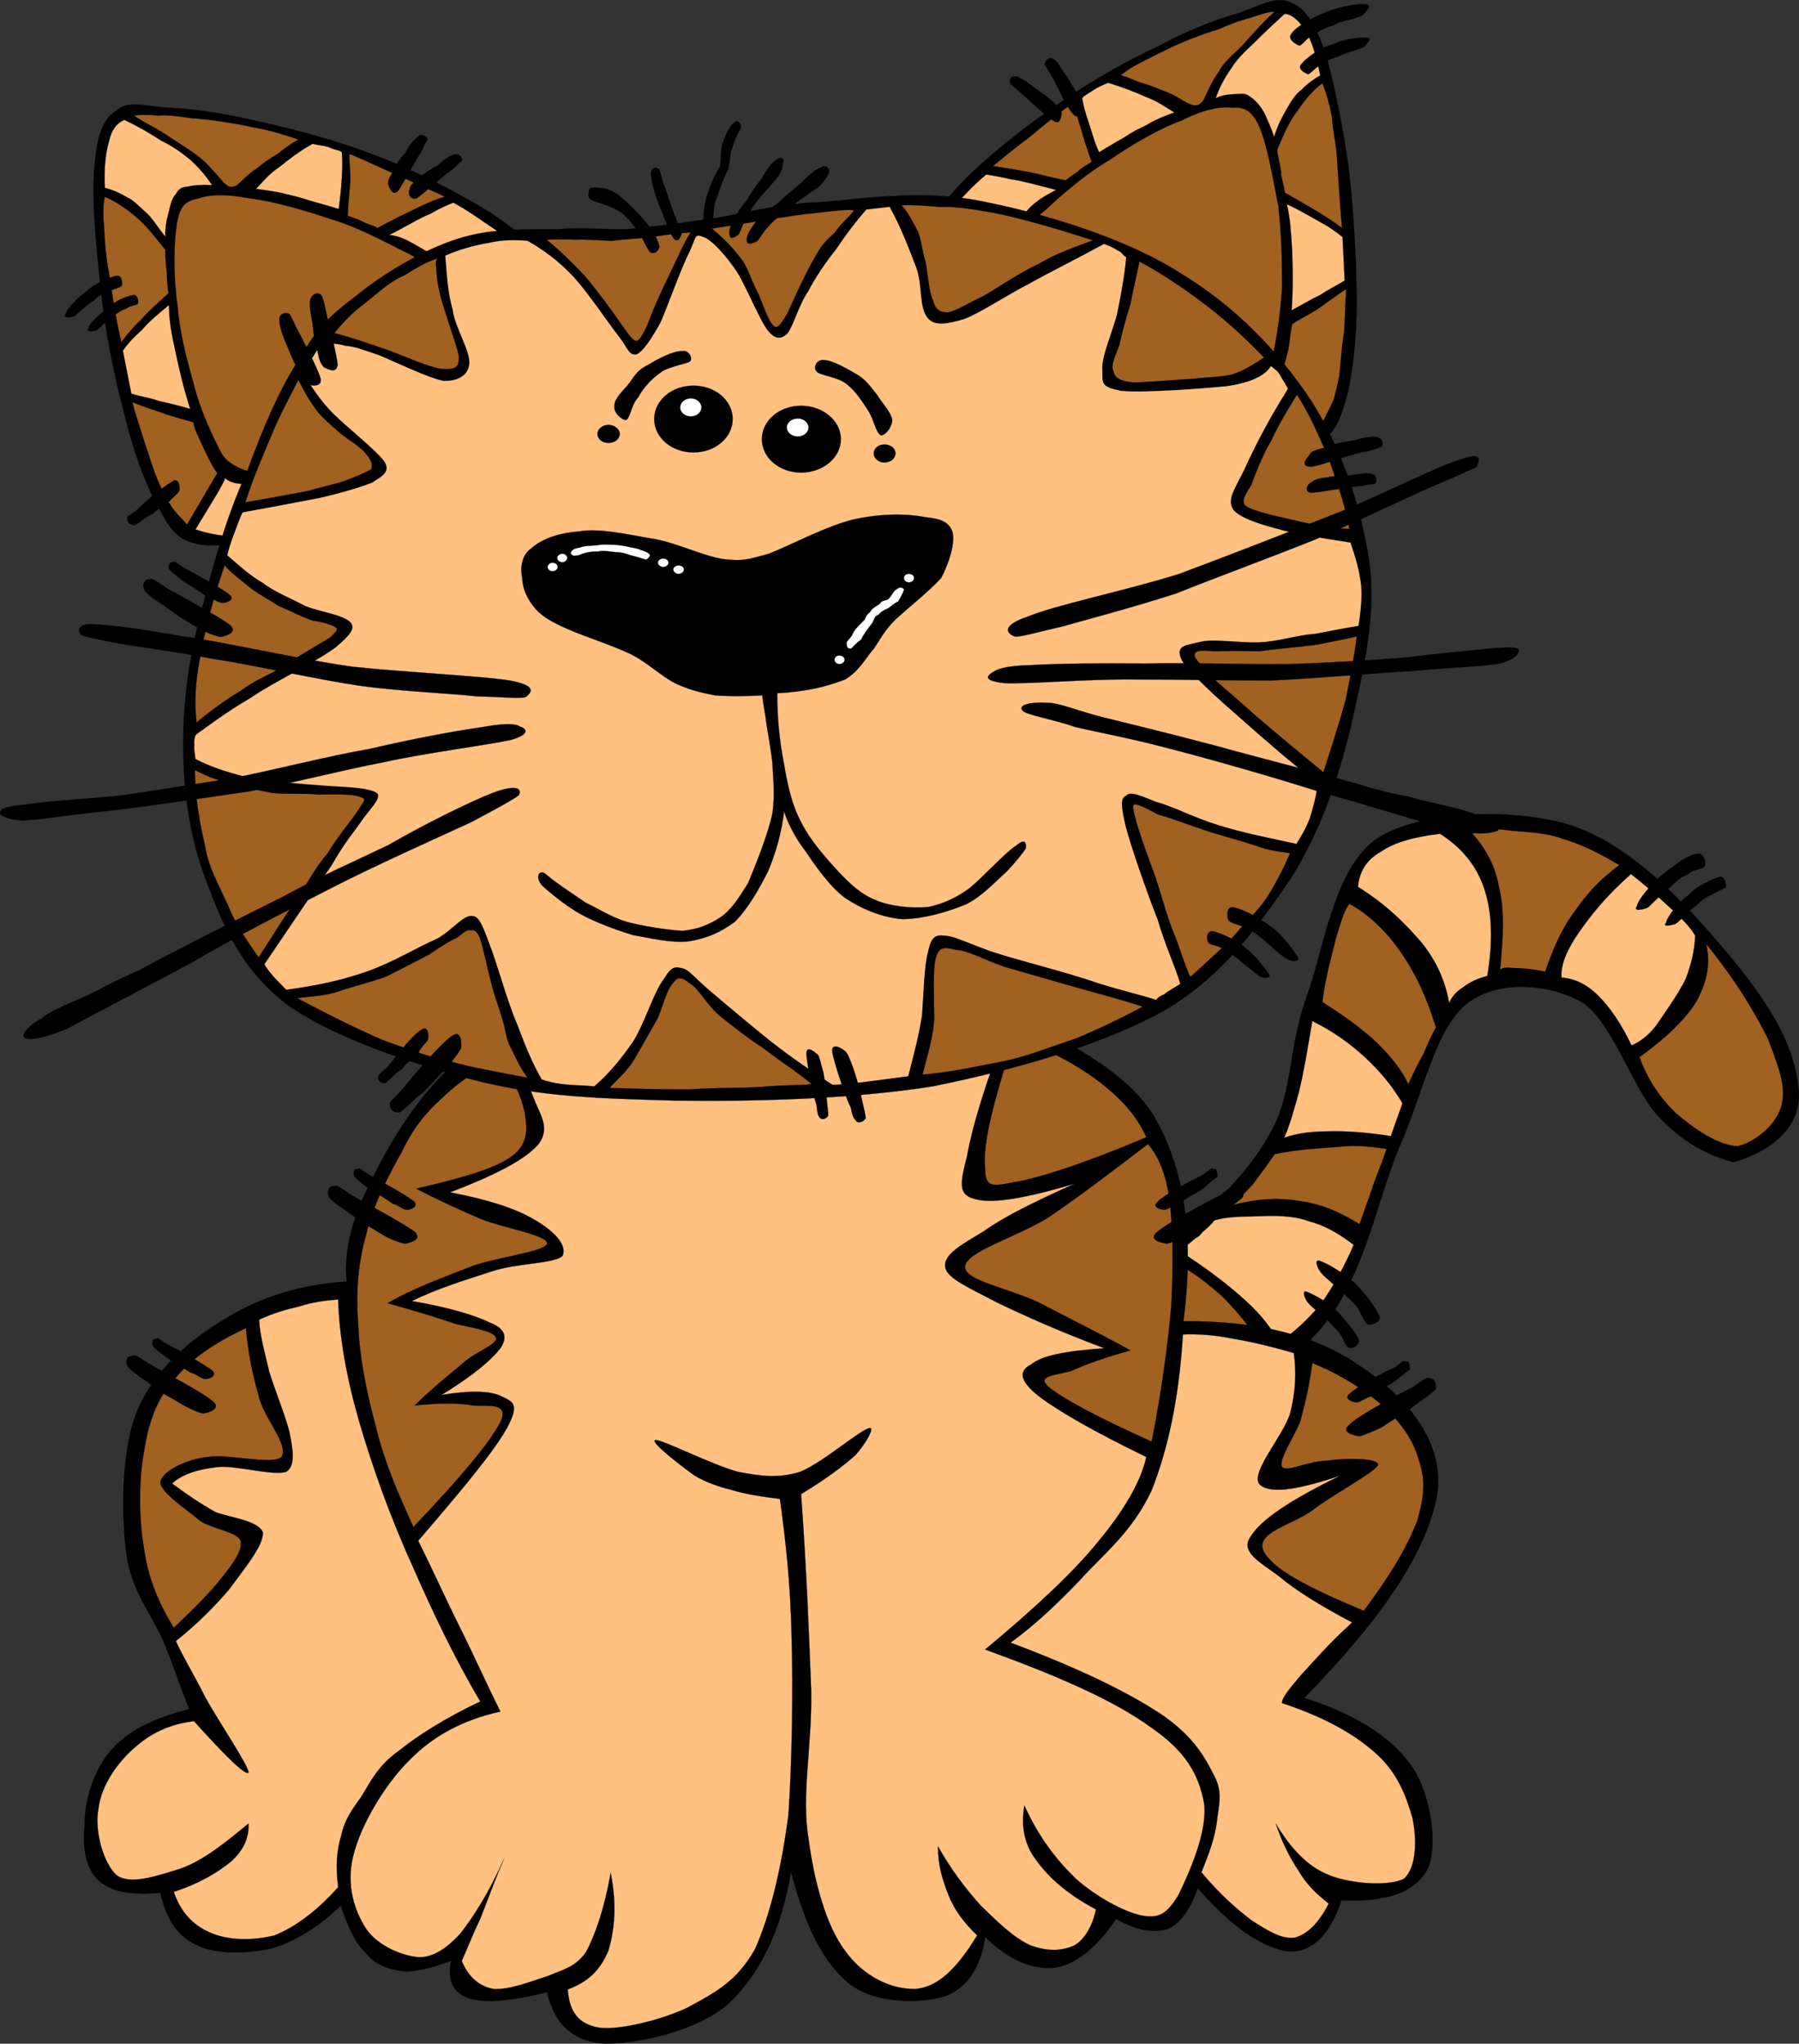 <?xml version="1.0" encoding="UTF-8" standalone="no"?>
<!-- Created with Inkscape (http://www.inkscape.org/) -->
<svg xmlns:svg="http://www.w3.org/2000/svg" xmlns="http://www.w3.org/2000/svg" xmlns:dc="http://purl.org/dc/elements/1.1/" xmlns:cc="http://web.resource.org/cc/" xmlns:rdf="http://www.w3.org/1999/02/22-rdf-syntax-ns#" version="1.0" width="437.42" height="496.835" viewBox="0 0 437.42 496.835" id="Layer_1" xml:space="preserve"><rect x="0" y="0" width="437.42" height="496.835" fill="#333333" stroke="none"/><defs id="defs244"/>




<g id="g5">
	<path d="M 437.32,264.592 C 436.029,250.668 425.33,237.771 415.918,226.941 C 406.376,216.11 394.383,204.248 380.717,200.25 C 367.177,196.511 345.515,196.899 334.813,203.862 C 324.239,211.083 321.919,230.81 317.664,242.416 C 313.54,254.023 314.184,264.079 310.185,272.847 C 306.058,281.488 299.613,288.576 293.294,294.25 C 286.849,299.794 277.047,305.467 269.311,307.79 L 269.311,307.79 C 273.824,312.043 277.047,317.975 278.467,325.582 C 279.884,333.061 279.625,341.83 277.691,352.402 L 277.691,352.402 C 296.646,344.537 311.218,334.61 321.92,322.102 C 332.364,308.951 334.814,291.154 340.746,277.744 C 346.419,264.338 349.256,249.766 356.733,243.961 C 364.083,238.158 376.718,239.063 384.715,243.704 C 391.805,248.217 396.833,264.079 402.763,270.913 C 408.953,277.618 415.016,280.839 421.461,282.515 L 421.461,282.515 C 421.46,282.514 438.74,278.52 437.32,264.592 L 437.32,264.592 z " style="fill-rule:evenodd;stroke:#000000;stroke-width:0.036;stroke-miterlimit:10" id="path7"/>
	<path d="M 283.238,347.243 C 283.238,339.894 282.206,333.318 281.175,326.998 C 279.625,320.422 278.079,315.008 275.502,309.334 L 275.502,309.334 L 283.364,305.855 L 283.364,305.855 C 288.524,308.048 293.035,311.399 297.422,315.396 C 301.545,319.65 305.155,323.907 308.25,330.094 L 308.25,330.094 C 304.899,332.801 301.416,335.638 297.293,338.604 C 292.906,341.185 288.393,344.536 283.238,347.243 L 283.238,347.243 z " style="fill:#a16121;fill-rule:evenodd;stroke:#000000;stroke-width:0.036;stroke-miterlimit:10" id="path9"/>
	<path d="M 310.958,326.483 C 309.541,323.388 306.833,319.778 302.835,316.169 C 298.578,312.301 293.552,308.433 286.717,304.049 L 286.717,304.049 C 288.652,303.018 289.939,301.342 291.618,300.44 C 292.775,298.891 294.325,298.118 295.227,296.698 L 295.227,296.698 C 298.578,295.67 302.191,295.796 306.056,295.67 C 309.54,295.54 314.181,295.411 318.05,296.828 C 322.047,297.859 325.399,299.794 329.138,302.631 L 329.138,302.631 C 326.819,308.049 324.237,312.561 321.4,316.685 C 318.18,320.681 314.697,323.776 310.958,326.483 L 310.958,326.483 z " style="fill:#ffc080;fill-rule:evenodd;stroke:#000000;stroke-width:0.036;stroke-miterlimit:10" id="path11"/>
	<path d="M 330.559,297.604 C 331.46,295.022 332.235,292.833 333.395,289.608 C 334.427,286.257 335.843,283.291 337.134,279.294 L 337.134,279.294 C 334.038,278.905 330.3,278.262 325.917,278.776 C 321.271,279.164 316.116,279.294 309.925,280.58 L 309.925,280.58 C 308.121,283.291 306.187,285.74 304.64,287.934 C 302.835,289.868 301.16,291.543 299.612,292.959 L 299.612,292.959 C 305.285,291.543 310.313,291.025 315.728,291.931 C 321.016,292.573 325.788,294.637 330.559,297.604 L 330.559,297.604 z " style="fill:#a16121;fill-rule:evenodd;stroke:#000000;stroke-width:0.036;stroke-miterlimit:10" id="path13"/>
	<path d="M 312.248,276.586 C 315.215,275.554 318.695,275.035 323.207,275.035 C 327.334,274.906 332.494,275.294 338.167,276.197 L 338.167,276.197 L 341.004,268.205 L 341.004,268.205 C 338.422,263.818 335.33,260.209 331.718,256.858 C 327.849,253.374 323.984,250.667 319.082,248.215 L 319.082,248.215 C 317.922,255.049 317.019,260.597 315.858,265.368 C 314.571,270.009 313.539,273.749 312.248,276.586 L 312.248,276.586 z " style="fill:#ffc080;fill-rule:evenodd;stroke:#000000;stroke-width:0.036;stroke-miterlimit:10" id="path15"/>
	<path d="M 342.418,263.56 C 340.873,260.209 338.421,257.114 335.07,253.763 C 331.46,250.28 326.945,247.056 321.53,243.575 L 321.53,243.575 C 322.302,237.256 323.852,232.358 324.755,228.359 C 326.043,224.234 326.69,221.526 328.107,219.72 L 328.107,219.72 C 332.748,222.3 336.876,226.168 340.486,231.325 C 344.094,236.483 346.805,242.156 349.125,249.765 L 349.125,249.765 C 348.223,251.44 347.062,253.892 346.159,256.082 C 344.997,258.145 343.582,260.981 342.418,263.56 L 342.418,263.56 z " style="fill:#a16121;fill-rule:evenodd;stroke:#000000;stroke-width:0.036;stroke-miterlimit:10" id="path17"/>
	<path d="M 352.35,243.831 C 351.448,238.674 349.383,233.775 345.644,229.133 C 341.516,224.362 337.004,219.848 330.169,215.593 L 330.169,215.593 C 330.559,211.854 332.234,209.017 335.714,207.083 C 339.068,204.763 343.709,203.474 350.156,202.699 L 350.156,202.699 C 355.186,205.923 358.925,210.179 360.859,215.98 C 362.792,221.653 363.047,228.745 361.631,237.255 L 361.631,237.255 C 359.179,237.901 357.245,238.803 355.828,239.963 C 354.154,240.994 352.994,242.285 352.35,243.831 L 352.35,243.831 z " style="fill:#ffc080;fill-rule:evenodd;stroke:#000000;stroke-width:0.036;stroke-miterlimit:10" id="path19"/>
	<path d="M 364.727,235.966 C 364.727,235.45 365.885,235.064 367.69,235.32 C 369.37,235.32 372.207,235.449 375.687,236.224 L 375.687,236.224 C 377.621,230.678 379.684,225.78 382.906,221.525 C 385.873,217.14 389.481,213.401 393.738,210.306 L 393.738,210.306 C 388.709,207.341 384.841,205.408 380.199,203.989 C 375.687,202.312 370.916,202.312 367.305,201.925 C 363.566,201.409 360.083,201.409 357.375,201.925 L 357.375,201.925 C 360.601,205.407 363.438,209.79 364.468,215.592 C 365.885,221.396 365.5,227.714 364.727,235.966 L 364.727,235.966 z " style="fill:#a16121;fill-rule:evenodd;stroke:#000000;stroke-width:0.036;stroke-miterlimit:10" id="path21"/>
	<path d="M 379.684,237.644 C 379.425,234.548 380.971,230.939 383.807,226.811 C 386.774,222.556 390.513,217.785 396.574,212.5 L 396.574,212.5 C 401.217,216.109 404.441,219.203 407.277,221.783 C 409.985,224.362 411.275,225.908 412.178,227.456 L 412.178,227.456 C 412.048,230.938 411.275,234.29 409.855,238.029 C 407.92,241.896 404.826,246.153 402.636,249.376 C 400.573,252.087 398.249,253.504 396.704,254.147 L 396.704,254.147 C 394.126,248.732 391.415,244.862 388.578,242.025 C 385.742,239.189 382.78,237.901 379.684,237.644 L 379.684,237.644 z " style="fill:#ffc080;fill-rule:evenodd;stroke:#000000;stroke-width:0.036;stroke-miterlimit:10" id="path23"/>
	<path d="M 414.885,229.521 C 415.917,234.291 415.141,238.417 412.563,243.317 C 409.726,247.96 405.084,252.343 398.638,256.984 L 398.638,256.984 C 400.573,262.402 403.538,266.785 407.533,270.653 C 411.92,274.392 417.594,278.39 422.493,278.645 C 426.488,277.743 431.646,273.749 433.066,269.107 C 434.483,264.207 432.42,259.306 429.842,252.471 C 426.488,245.765 421.975,238.287 414.885,229.521 L 414.885,229.521 z " style="fill:#a16121;fill-rule:evenodd;stroke:#000000;stroke-width:0.036;stroke-miterlimit:10" id="path25"/>
	<path d="M 410.499,212.5 C 408.825,213.272 407.921,213.789 406.376,215.464 C 404.571,216.755 401.989,219.462 400.702,220.622 C 399.152,221.267 397.089,221.526 397.991,220.365 C 398.25,218.689 401.604,214.821 404.054,212.757 C 406.506,210.823 410.758,207.47 412.823,207.6 C 414.11,207.213 415.016,209.535 414.499,210.566 C 414.238,211.338 411.401,211.338 410.499,212.5 L 410.499,212.5 z " style="fill-rule:evenodd;stroke:#000000;stroke-width:0.036;stroke-miterlimit:10" id="path27"/>
	<path d="M 416.171,217.528 C 415.015,217.915 413.594,218.946 412.433,220.107 C 410.498,221.396 408.825,223.587 407.408,224.619 C 406.117,225.006 404.182,225.392 405.085,224.362 C 405.215,223.071 408.18,219.203 410.499,217.657 C 412.563,215.337 416.432,213.659 418.106,213.143 C 419.267,213.015 419.782,214.561 419.657,215.723 C 419.008,216.11 417.205,216.882 416.171,217.528 L 416.171,217.528 z " style="fill-rule:evenodd;stroke:#000000;stroke-width:0.036;stroke-miterlimit:10" id="path29"/>
	<path d="M 330.3,318.232 C 329.268,316.683 328.107,315.91 326.82,314.494 C 324.885,312.688 322.174,310.625 321.147,309.334 C 320.115,307.918 319.466,305.855 321.147,306.627 C 322.433,307.016 326.82,309.464 329.398,311.912 C 331.717,314.105 334.553,317.974 335.456,320.038 C 335.844,321.584 333.266,322.23 332.619,321.972 C 331.717,321.454 330.943,319.395 330.3,318.232 L 330.3,318.232 z " style="fill-rule:evenodd;stroke:#000000;stroke-width:0.036;stroke-miterlimit:10" id="path31"/>
	<path d="M 325.917,324.421 C 325.011,323.004 323.853,322.357 322.95,321.069 C 321.146,319.519 318.953,317.844 317.921,316.557 C 317.019,315.266 316.501,313.461 317.921,314.105 C 318.694,314.364 323.076,316.557 325.14,318.747 C 326.82,320.681 329.911,324.035 330.428,325.841 C 330.559,327.128 328.754,327.904 327.976,327.646 C 327.075,327.257 326.561,325.193 325.917,324.421 L 325.917,324.421 z " style="fill-rule:evenodd;stroke:#000000;stroke-width:0.036;stroke-miterlimit:10" id="path33"/>
	<path d="M 147.462,246.153 C 134.182,245.894 123.091,249.376 113.679,256.082 C 104.008,262.787 95.369,276.456 90.728,286.127 C 85.829,295.539 83.507,303.531 84.281,311.527 L 84.281,311.527 C 72.934,312.3 63.522,315.266 55.01,320.422 C 46.114,325.711 37.99,332.675 33.607,342.343 C 29.48,351.755 29.48,367.359 30.641,377.159 C 31.8,386.571 36.444,391.726 39.537,398.561 C 42.245,405.136 43.921,410.296 45.985,415.452 L 45.985,415.452 C 36.959,417.904 31.027,420.741 26.642,425.895 C 22.646,430.666 20.453,438.145 20.582,443.819 C 20.067,448.977 20.711,454.261 24.064,457.228 C 27.287,460.065 31.799,460.708 39.02,460.194 L 39.02,460.194 C 40.182,465.998 43.019,470.638 47.53,472.703 C 52.044,475.151 59.652,475.022 65.842,473.734 C 71.642,472.055 77.317,468.575 82.861,463.29 L 82.861,463.29 C 84.407,467.933 86.214,472.186 88.792,474.637 C 90.985,477.473 93.821,478.506 97.301,479.149 C 100.784,479.667 104.909,478.378 109.68,476.702 L 109.68,476.702 C 108.648,481.473 110.326,484.694 114.194,485.855 C 117.933,487.016 124.38,486.499 133.019,484.309 L 133.019,484.309 C 134.825,492.301 139.466,496.299 146.946,496.813 C 154.551,496.943 169.509,493.976 177.374,486.887 C 184.853,479.666 190.01,469.222 192.332,455.036 L 192.332,455.036 C 195.813,468.319 200.067,477.086 206.644,482.374 C 212.833,487.145 223.791,487.145 229.595,485.34 C 235.009,483.532 238.492,478.377 239.525,470.898 L 239.525,470.898 C 245.329,476.572 251.128,478.89 256.415,478.377 C 261.571,477.604 266.73,473.476 271.372,466.513 L 271.372,466.513 C 276.402,469.35 280.399,469.995 283.88,468.963 C 286.975,467.674 289.424,464.193 291.229,459.033 L 291.229,459.033 C 299.87,468.963 307.347,473.605 313.149,474.378 C 318.822,474.767 323.335,470.639 326.171,462 L 326.171,462 C 337.518,462.388 343.839,460.065 347.06,454.521 C 349.767,448.719 347.962,435.956 343.063,429.122 C 338.036,422.029 329.397,416.743 317.148,412.745 L 317.148,412.745 C 336.746,392.76 347.189,376.642 349.512,362.976 C 351.317,349.307 340.354,338.348 330.04,331.644 C 319.596,324.55 305.671,321.07 287.748,321.199 L 287.748,321.199 C 290.455,300.181 288.008,283.805 280.399,271.043 C 272.404,258.405 253.836,250.41 242.103,245.638 C 230.367,240.608 220.052,238.804 210.64,240.738 L 210.64,240.738 L 147.462,246.153 L 147.462,246.153 z " style="fill-rule:evenodd;stroke:#000000;stroke-width:0.036;stroke-miterlimit:10" id="path35"/>
	<path d="M 121.159,257.631 C 115.871,259.95 111.1,263.434 107.362,267.044 C 103.493,270.524 100.27,274.522 97.691,280.065 C 94.597,285.48 90.729,292.958 89.053,300.051 C 87.118,306.885 86.474,313.846 87.118,321.971 C 87.375,329.964 89.181,338.733 91.502,347.242 C 93.437,355.367 96.917,363.359 100.527,371.225 L 100.527,371.225 C 112.391,358.718 118.967,350.851 121.675,345.696 C 123.995,340.796 118.322,341.957 115.098,341.698 C 111.617,341.054 106.846,341.054 100.786,341.698 L 100.786,341.698 C 105.041,337.57 108.65,334.608 112.133,331.767 C 115.098,328.805 120.772,326.996 120.643,325.321 C 120.127,323.516 114.97,322.873 110.715,321.842 C 106.33,320.296 100.657,318.617 94.211,316.812 L 94.211,316.812 C 100.271,313.333 106.589,311.009 113.166,308.432 C 119.742,305.595 131.99,304.563 133.021,302.373 C 133.408,300.31 122.319,298.504 117.16,296.441 C 111.747,294.118 106.589,291.799 101.173,288.962 L 101.173,288.962 C 112.262,286.38 120.257,284.191 124.641,280.966 C 128.637,277.741 128.121,274.261 127.605,270.523 C 126.702,266.525 125.026,262.402 121.159,257.631 L 121.159,257.631 z " style="fill:#a16121;fill-rule:evenodd;stroke:#000000;stroke-width:0.036;stroke-miterlimit:10" id="path37"/>
	<path d="M 246.617,252.087 C 255.256,255.308 261.703,258.789 267.376,263.046 C 272.794,267.299 276.404,271.297 278.723,276.456 L 278.723,276.456 C 265.058,282.259 254.997,285.609 248.552,287.029 C 241.847,288.187 239.528,289.477 239.528,283.933 C 238.879,277.872 241.715,267.429 246.617,252.087 L 246.617,252.087 z " style="fill:#a16121;fill-rule:evenodd;stroke:#000000;stroke-width:0.036;stroke-miterlimit:10" id="path39"/>
	<path d="M 279.11,278.131 C 281.559,280.968 283.494,285.096 284.396,291.93 C 285.169,298.505 285.298,307.401 284.783,317.586 C 283.882,327.257 282.462,338.219 280.013,350.468 L 280.013,350.468 C 266.343,344.278 258.481,340.024 254.996,337.187 C 251.905,334.48 256.546,334.351 260.415,333.319 C 263.765,331.769 268.407,330.094 274.853,328.29 L 274.853,328.29 C 266.732,323.777 259.768,320.423 252.934,316.813 C 245.584,313.204 234.496,311.399 234.626,307.918 C 235.011,304.179 247.134,300.824 254.996,295.925 C 262.349,290.898 270.212,284.966 279.11,278.131 L 279.11,278.131 z " style="fill:#a16121;fill-rule:evenodd;stroke:#000000;stroke-width:0.036;stroke-miterlimit:10" id="path41"/>
	<path d="M 319.082,331.384 C 326.303,334.221 332.104,338.219 336.487,341.958 C 340.745,346.081 343.582,349.95 344.997,354.979 C 346.547,359.621 346.418,363.36 344.612,369.68 C 342.16,375.997 338.167,382.831 331.591,391.597 L 331.591,391.597 C 317.403,385.668 309.282,381.282 307.217,377.029 C 305.154,372.517 314.312,370.709 319.212,367.099 C 323.983,363.36 333.909,358.203 335.07,356.141 C 335.329,354.335 326.56,354.465 322.691,355.109 C 318.179,355.109 313.02,357.946 311.729,356.655 C 310.827,354.85 314.44,349.694 316.116,345.697 C 317.278,341.44 318.436,336.669 319.082,331.384 L 319.082,331.384 z " style="fill:#a16121;fill-rule:evenodd;stroke:#000000;stroke-width:0.036;stroke-miterlimit:10" id="path43"/>
	<path d="M 59.782,322.874 C 52.175,326.483 46.502,330.224 42.247,335.512 C 37.992,340.283 36.057,346.081 35.027,352.917 C 33.736,359.88 33.736,368.904 35.027,376.512 C 36.057,383.865 38.637,389.792 42.247,395.725 L 42.247,395.725 C 47.406,390.826 51.145,387.085 53.982,383.476 C 56.818,379.867 59.009,376.901 58.494,374.578 C 57.591,372.26 51.272,371.742 48.435,369.552 C 45.084,366.716 38.637,362.589 39.023,360.14 C 39.539,357.688 45.212,354.722 50.499,354.208 C 55.27,353.306 66.23,356.271 68.421,354.208 C 70.355,351.112 64.039,344.796 62.877,339.252 C 61.33,333.962 60.298,328.677 59.782,322.874 L 59.782,322.874 z " style="fill:#a16121;fill-rule:evenodd;stroke:#000000;stroke-width:0.036;stroke-miterlimit:10" id="path45"/>
	<path d="M 122.447,254.021 C 125.8,258.534 128.25,263.045 129.797,267.043 C 131.215,270.911 133.923,274.133 130.957,278.13 C 127.604,281.999 120.257,285.738 109.425,289.865 L 109.425,289.865 C 118.322,291.541 125.284,293.734 129.798,296.441 C 134.569,299.148 138.049,302.629 136.761,305.336 C 134.696,307.271 125.673,307.015 119.611,309.074 C 113.68,311.009 106.717,313.073 100.14,316.298 L 100.14,316.298 C 109.297,317.844 115.486,319.777 119.225,321.583 C 122.833,323.003 123.48,325.066 121.676,327.773 C 119.354,330.74 115.099,334.349 107.363,339.12 L 107.363,339.12 C 114.454,337.959 119.354,338.088 122.062,339.505 C 124.511,340.796 126.576,341.055 123.223,347.242 C 119.87,353.175 112.52,361.943 101.689,374.576 L 101.689,374.576 C 105.17,381.54 108.395,388.76 111.876,395.723 C 115.229,402.429 118.323,409.393 121.676,416.097 L 121.676,416.097 C 112.905,418.032 105.558,421.771 99.626,427.828 C 93.438,433.891 87.506,444.076 85.83,451.424 C 84.153,458.388 86.217,464.576 89.054,468.961 C 91.891,472.96 97.434,475.408 101.69,475.797 C 105.171,475.923 108.396,473.862 111.877,470.124 C 115.23,465.865 118.969,459.934 122.579,451.812 L 122.579,451.812 C 120.128,457.485 118.324,462.641 116.647,466.769 C 114.714,470.766 113.423,474.247 112.263,476.699 L 112.263,476.699 C 113.81,480.437 116.389,482.886 119.998,483.53 C 123.867,483.789 129.024,481.724 133.409,480.307 C 136.89,478.759 139.727,478.374 142.435,474.634 C 144.755,470.377 146.949,463.932 148.494,455.292 L 148.494,455.292 C 150.041,463.287 149.396,469.09 147.978,474.116 C 145.916,479.017 143.08,481.723 138.05,483.658 L 138.05,483.658 C 138.436,488.947 140.501,492.039 145.658,492.941 C 150.429,493.587 160.745,491.135 167.192,488.045 C 173.768,484.435 179.055,481.854 183.567,473.861 C 187.306,465.477 190.014,454.131 191.69,441.238 C 192.592,428.216 192.851,410.549 192.465,397.656 C 192.206,384.763 190.918,373.673 189.627,364.389 L 189.627,364.389 C 185.374,363.874 181.762,363.357 178.28,362.326 C 174.67,361.423 171.704,360.391 168.868,358.717 C 165.644,356.398 157.521,350.206 159.456,350.077 C 161.26,350.077 173.251,356.139 179.441,357.813 C 185.114,358.845 188.983,359.489 194.527,357.813 C 199.943,355.621 208.453,348.142 211.161,347.24 C 213.096,346.467 210.515,350.979 207.938,353.815 C 204.841,356.523 200.975,359.489 194.786,363.227 L 194.786,363.227 C 196.076,381.15 196.72,396.882 197.235,410.937 C 197.494,424.731 194.786,436.208 196.591,446.912 C 197.879,457.096 200.846,468.188 205.487,474.246 C 210.001,480.565 216.703,483.658 222.634,483.529 C 228.182,483.014 232.695,478.503 237.594,470.507 L 237.594,470.507 C 234.369,467.412 232.051,464.319 230.631,460.706 C 229.084,456.842 228.052,453.357 228.052,448.845 L 228.052,448.845 C 231.275,454.518 234.757,459.16 238.496,463.287 C 242.49,467.156 246.359,471.024 250.616,472.959 C 254.613,474.375 257.965,474.375 261.189,472.959 C 263.638,471.538 265.573,468.442 266.474,464.19 L 266.474,464.19 C 259.64,460.58 254.997,456.452 252.033,452.326 C 248.811,448.201 248.294,443.56 249.07,438.915 L 249.07,438.915 C 252.55,446.522 256.548,451.811 261.574,456.711 C 266.345,460.965 273.438,464.963 277.95,465.736 C 282.078,466.382 283.754,465.092 286.46,460.836 C 288.912,455.81 293.684,445.364 292.777,438.401 C 291.49,431.566 288.525,425.892 279.884,419.962 C 270.86,413.385 257.579,407.583 239.528,401.008 L 239.528,401.008 C 251.131,391.34 260.417,382.829 266.862,374.963 C 273.309,367.227 277.437,360.136 278.723,354.204 L 278.723,354.204 C 265.959,348.013 257.45,343.112 252.678,339.503 C 248.037,335.894 247.52,333.315 250.615,331.766 C 253.193,329.577 258.995,328.415 268.537,327.772 L 268.537,327.772 C 257.449,323.645 248.939,319.776 242.489,316.681 C 235.914,313.201 230.369,310.878 229.856,308.17 C 229.212,304.949 233.984,302.497 239.268,299.275 C 244.552,295.536 251.517,292.181 261.188,287.799 L 261.188,287.799 C 249.454,291.279 241.461,292.698 237.205,291.538 C 232.821,290.506 233.465,287.669 235.141,280.964 C 236.432,273.874 239.528,263.43 244.942,249.631 L 244.942,249.631 C 236.947,247.956 228.181,247.18 217.219,247.309 C 206.002,247.309 192.205,247.956 180.342,249.247 C 168.093,250.276 155.844,251.436 146.043,252.728 C 136.373,253.245 128.509,254.147 122.447,254.021 L 122.447,254.021 z " style="fill:#ffc080;fill-rule:evenodd;stroke:#000000;stroke-width:0.036;stroke-miterlimit:10" id="path47"/>
	<path d="M 82.218,315.91 C 82.477,324.68 84.152,334.479 87.246,345.308 C 90.342,356.011 94.854,368.774 100.27,380.638 C 105.298,392.115 110.457,402.945 116.774,413.646 L 116.774,413.646 C 108.264,417.645 101.431,422.028 96.789,425.766 C 91.761,429.379 89.956,433.374 87.892,436.728 C 85.571,439.95 83.767,442.402 82.993,446.141 C 81.832,449.879 81.573,453.748 82.219,458.779 L 82.219,458.779 C 76.932,464.707 71.775,468.445 66.747,470.509 C 60.944,471.929 55.142,471.67 50.887,469.736 C 46.632,467.802 43.925,464.707 42.248,459.935 L 42.248,459.935 C 48.826,457.747 53.207,455.036 56.433,452.329 C 59.397,449.492 60.558,446.656 60.429,443.305 L 60.429,443.305 C 54.499,448.204 49.34,452.329 43.925,454.262 C 38.122,456.069 31.803,458.262 28.453,455.938 C 25.1,453.106 22.908,444.85 23.939,439.695 C 24.585,434.152 28.453,428.604 32.578,424.994 C 36.575,421.386 41.088,419.192 47.148,418.419 L 47.148,418.419 C 55.528,427.702 59.783,431.7 60.428,430.927 C 60.557,429.381 52.949,418.16 49.984,412.745 C 47.148,407.072 44.569,402.946 42.762,398.951 L 42.762,398.951 C 48.05,394.694 51.918,390.826 55.786,386.313 C 59.139,381.672 64.166,375.74 63.91,372.518 C 62.748,369.681 56.431,369.034 52.434,367.618 C 48.694,365.555 45.342,363.231 41.86,360.654 L 41.86,360.654 C 44.311,358.331 48.309,357.174 52.821,356.656 C 57.335,356.142 66.231,358.849 69.584,357.817 C 72.034,356.271 71.129,352.014 70.356,348.016 C 69.197,343.633 66.876,338.089 65.456,333.449 C 64.427,328.933 63.136,324.551 63.008,320.811 L 63.008,320.811 C 66.36,319.265 69.454,318.363 72.806,317.586 C 76.029,316.558 78.995,316.169 82.218,315.91 L 82.218,315.91 z " style="fill:#ffc080;fill-rule:evenodd;stroke:#000000;stroke-width:0.036;stroke-miterlimit:10" id="path49"/>
	<path d="M 287.62,324.421 C 286.718,339.636 284.012,352.273 280.014,362.329 C 275.243,372.517 268.409,377.673 262.477,384.249 C 256.676,390.31 251.259,395.337 245.715,399.335 L 245.715,399.335 C 261.832,405.396 273.438,410.94 281.947,416.483 C 290.069,421.897 292.906,427.057 295.358,431.958 C 297.421,436.081 296.26,439.048 295.871,442.916 C 295.358,446.915 293.938,450.653 292.133,455.166 L 292.133,455.166 C 296.389,460.324 300.643,464.063 304.382,466.9 C 308.25,469.349 311.605,471.541 314.956,471.027 C 317.922,470.126 320.63,467.543 323.077,462.772 L 323.077,462.772 C 320.115,460.453 317.663,458.13 315.728,454.78 C 313.409,451.297 311.73,447.816 310.184,443.304 L 310.184,443.304 C 313.664,449.106 317.792,453.748 323.077,455.812 C 328.366,458.002 337.778,458.648 341.389,456.713 C 344.484,453.877 344.484,447.173 343.452,442.013 C 341.907,436.598 339.714,430.796 334.429,426.156 C 328.882,421.255 321.791,417.385 311.732,414.036 L 311.732,414.036 C 311.606,412.875 313.411,410.682 316.119,407.46 C 319.084,404.234 322.953,399.723 328.757,394.435 L 328.757,394.435 C 320.76,390.181 314.958,386.572 310.83,383.088 C 306.318,379.737 301.547,377.285 303.999,373.676 C 306.577,369.422 313.541,364.781 325.92,358.72 L 325.92,358.72 C 314.443,362.588 308.383,363.102 306.19,360.783 C 304,357.947 312.122,348.919 313.668,343.634 C 315.088,338.22 315.218,333.32 314.574,328.934 L 314.574,328.934 C 308.384,327.129 303.741,326.097 299.099,325.324 C 294.584,324.421 290.586,324.291 287.62,324.421 L 287.62,324.421 z " style="fill:#ffc080;fill-rule:evenodd;stroke:#000000;stroke-width:0.036;stroke-miterlimit:10" id="path51"/>
	<path d="M 221.859,61.769 C 222.506,57.771 225.858,52.871 231.401,47.069 C 236.946,40.622 246.358,32.886 255.127,26.825 C 263.379,20.765 273.309,15.092 281.43,11.352 C 289.037,7.227 295.871,4.647 301.416,3.099 C 306.446,1.295 310.443,-1.156 313.924,0.651 C 317.278,1.94 319.467,5.293 322.049,12.126 C 324.11,18.831 326.562,30.823 327.977,41.137 C 329.14,51.195 329.784,63.574 329.912,72.857 C 329.912,81.626 329.011,89.62 327.724,95.422 C 326.174,101.095 325.142,104.446 321.661,107.026 C 318.053,109.217 312.638,109.992 305.932,109.346 L 305.932,109.346 C 297.806,95.55 287.362,84.719 273.179,76.854 C 258.866,68.86 242.233,63.831 221.859,61.769 L 221.859,61.769 z " style="fill-rule:evenodd;stroke:#000000;stroke-width:0.036;stroke-miterlimit:10" id="path53"/>
	<path d="M 225.343,59.705 C 226.889,56.998 228.695,54.032 231.273,51.324 C 233.594,48.229 236.431,45.262 239.783,42.426 L 239.783,42.426 C 240.814,42.555 243.007,42.942 245.844,43.588 C 248.681,43.974 252.16,45.006 256.803,46.168 L 256.803,46.168 C 254.095,47.585 251.13,49.132 248.94,52.228 C 246.618,55.192 244.041,58.287 242.234,62.929 L 242.234,62.929 C 237.723,62.027 233.854,61.381 231.143,60.994 C 228.18,60.351 226.246,60.092 225.343,59.705 L 225.343,59.705 z " style="fill:#ffc080;fill-rule:evenodd;stroke:#000000;stroke-width:0.036;stroke-miterlimit:10" id="path55"/>
	<path d="M 261.447,24.634 C 256.676,27.987 253.062,31.081 249.583,33.917 C 246.232,36.368 243.521,38.688 241.462,40.365 L 241.462,40.365 C 243.522,40.752 246.103,41.008 249.195,41.654 C 252.291,42.171 255.127,43.072 259.125,43.845 L 259.125,43.845 C 260.027,43.072 260.801,42.556 261.962,41.783 C 262.864,40.881 264.025,40.236 265.441,39.333 L 265.441,39.333 C 264.283,36.237 263.378,33.273 262.735,30.952 C 261.832,28.373 261.573,26.438 261.447,24.634 L 261.447,24.634 z " style="fill:#a16121;fill-rule:evenodd;stroke:#000000;stroke-width:0.036;stroke-miterlimit:10" id="path57"/>
	<path d="M 269.439,20.12 C 267.634,20.895 266.473,21.411 265.441,22.184 C 264.409,22.83 263.637,23.216 263.123,23.859 L 263.123,23.859 C 263.379,25.536 263.896,27.471 264.668,29.663 C 265.441,31.855 265.959,34.304 267.246,37.014 L 267.246,37.014 C 269.31,35.724 271.763,34.305 273.567,33.274 C 275.243,32.113 276.788,31.34 278.722,30.438 C 280.527,29.277 282.979,28.245 285.557,27.342 L 285.557,27.342 C 283.364,26.053 281.559,24.635 278.722,23.603 C 275.886,22.313 272.793,21.152 269.439,20.12 L 269.439,20.12 z " style="fill:#ffc080;fill-rule:evenodd;stroke:#000000;stroke-width:0.036;stroke-miterlimit:10" id="path59"/>
	<path d="M 272.535,18.315 C 274.984,16.123 278.467,14.705 282.462,12.642 C 286.459,10.579 292.263,8.259 296.389,7.098 C 299.741,5.551 302.193,4.777 304.253,4.261 C 306.705,3.488 308.122,2.843 309.926,2.843 L 309.926,2.843 C 307.349,5.164 305.155,7.614 302.836,10.192 C 300.643,12.771 297.678,14.706 296.389,17.413 C 294.585,19.734 293.294,23.086 292.522,24.504 C 291.361,25.793 290.972,25.666 289.94,25.536 C 288.135,25.021 286.201,23.345 284.141,22.571 C 282.078,21.798 280.143,20.895 278.338,20.379 C 276.273,19.862 274.34,18.701 272.535,18.315 L 272.535,18.315 z " style="fill:#a16121;fill-rule:evenodd;stroke:#000000;stroke-width:0.036;stroke-miterlimit:10" id="path61"/>
	<path d="M 312.377,3.358 C 309.669,5.809 307.217,8.129 305.028,10.32 C 302.835,12.384 300.771,14.319 299.354,16.639 C 297.804,18.83 296.387,21.41 295.611,23.858 L 295.611,23.858 C 297.804,22.829 299.739,22.956 301.415,22.829 C 302.965,22.699 303.35,23.086 304.64,23.989 C 305.543,24.763 306.704,26.052 307.607,27.857 C 308.25,29.405 309.152,31.209 309.8,33.273 L 309.8,33.273 C 310.701,30.307 311.73,28.502 312.891,26.439 C 314.053,24.376 315.084,22.83 316.501,21.797 C 317.792,20.379 319.466,19.218 321.016,18.316 L 321.016,18.316 C 319.986,13.417 318.953,9.806 317.404,7.485 C 315.858,5.034 314.182,3.488 312.377,3.358 L 312.377,3.358 z " style="fill:#ffc080;fill-rule:evenodd;stroke:#000000;stroke-width:0.036;stroke-miterlimit:10" id="path63"/>
	<path d="M 321.531,20.249 C 319.082,22.054 317.404,24.117 315.473,26.954 C 313.409,29.662 312.119,32.627 310.572,36.367 L 310.572,36.367 C 310.572,38.044 311.345,39.849 311.476,41.783 C 311.476,43.329 312.247,45.007 312.377,46.811 L 312.377,46.811 C 315.214,48.488 318.051,50.035 320.37,51.453 C 322.691,52.871 324.496,54.032 326.302,55.451 L 326.302,55.451 C 325.787,49.262 325.4,43.718 325.14,39.334 C 324.885,34.434 323.983,31.597 323.853,28.374 C 323.207,25.15 322.433,22.442 321.531,20.249 L 321.531,20.249 z " style="fill:#a16121;fill-rule:evenodd;stroke:#000000;stroke-width:0.036;stroke-miterlimit:10" id="path65"/>
	<path d="M 326.431,57.642 L 326.946,68.215 L 326.946,68.215 C 325.27,69.248 322.951,70.407 321.016,71.697 C 318.823,72.727 316.501,74.145 314.053,75.436 L 314.053,75.436 C 314.441,69.763 314.312,65.249 314.182,60.865 C 313.923,56.483 313.664,52.743 312.891,49.648 L 312.891,49.648 C 315.728,50.937 318.31,52.484 320.629,53.773 C 322.822,54.935 324.755,56.224 326.431,57.642 L 326.431,57.642 z " style="fill:#ffc080;fill-rule:evenodd;stroke:#000000;stroke-width:0.036;stroke-miterlimit:10" id="path67"/>
	<path d="M 327.333,70.279 C 327.074,73.503 327.074,77.112 326.819,80.594 C 326.301,83.688 325.917,88.588 325.658,91.295 C 325.139,93.875 324.885,94.907 324.367,96.84 C 323.594,98.903 322.691,100.321 321.659,102.513 L 321.659,102.513 L 311.476,92.07 L 311.476,92.07 C 311.989,89.233 312.762,87.169 313.28,84.849 C 313.665,82.398 313.794,80.724 314.182,78.789 L 314.182,78.789 C 315.728,77.757 318.051,76.596 320.115,75.307 C 322.433,73.759 324.497,72.084 327.333,70.279 L 327.333,70.279 z " style="fill:#a16121;fill-rule:evenodd;stroke:#000000;stroke-width:0.036;stroke-miterlimit:10" id="path69"/>
	<path d="M 309.925,93.745 C 309.541,94.648 308.121,95.422 306.704,96.066 C 304.769,96.711 302.835,97.097 299.87,97.743 L 299.87,97.743 C 301.159,99.548 302.835,100.707 303.867,102.641 C 304.898,104.189 305.802,105.866 306.574,107.671 L 306.574,107.671 C 308.509,108.186 310.183,108.186 312.636,107.671 C 314.955,107.155 317.019,105.607 319.855,104.059 L 319.855,104.059 C 316.376,100.965 314.053,97.999 312.377,96.58 C 310.572,95.034 309.925,93.616 309.925,93.745 L 309.925,93.745 z " style="fill:#ffc080;fill-rule:evenodd;stroke:#000000;stroke-width:0.036;stroke-miterlimit:10" id="path71"/>
	<path d="M 297.936,95.293 C 301.286,94.777 303.738,93.616 305.802,92.327 C 307.607,90.779 308.38,89.749 309.541,86.268 C 310.442,81.883 311.345,76.08 311.729,69.891 C 311.729,63.445 311.603,56.869 310.827,50.164 C 309.541,43.459 307.991,34.692 306.186,30.824 C 304.51,26.826 302.317,25.923 299.611,26.182 C 296.387,25.794 292.132,26.826 287.36,29.276 C 281.946,31.21 275.37,35.079 269.697,38.947 C 263.895,42.3 257.448,47.973 254.352,50.937 C 251.001,53.517 251.128,54.548 249.84,56.483 C 248.035,58.287 247.003,60.479 245.329,62.543 L 245.329,62.543 C 251.516,64.477 257.447,66.153 263.121,68.603 C 268.535,70.538 273.694,72.729 278.591,75.695 C 283.362,78.661 288.651,82.916 292.002,86.398 C 295.228,89.62 297.034,92.585 297.936,95.293 L 297.936,95.293 z " style="fill:#a16121;fill-rule:evenodd;stroke:#000000;stroke-width:0.036;stroke-miterlimit:10" id="path73"/>
	<path d="M 262.09,22.957 C 261.059,21.281 260.156,19.993 259.383,18.575 C 258.092,16.898 257.061,14.835 256.287,14.447 C 255.386,13.675 254.224,14.447 254.224,15.222 C 253.709,15.479 254.093,15.738 255.385,17.93 C 256.674,19.864 259.252,26.182 261.058,27.858 C 262.348,29.276 263.121,26.826 263.377,26.44 C 263.506,25.407 262.605,24.248 262.09,22.957 L 262.09,22.957 z " style="fill-rule:evenodd;stroke:#000000;stroke-width:0.036;stroke-miterlimit:10" id="path75"/>
	<path d="M 255.773,24.504 C 254.484,23.345 252.934,22.313 251.647,21.411 C 249.712,19.863 248.421,19.09 247.26,18.575 C 245.843,18.445 245.455,19.091 245.584,19.993 C 245.584,20.379 245.584,20.379 247.647,22.055 C 249.582,23.732 254.352,28.373 256.416,29.535 C 257.833,30.437 258.222,27.858 258.092,27.342 C 257.579,26.309 256.802,25.536 255.773,24.504 L 255.773,24.504 z " style="fill-rule:evenodd;stroke:#000000;stroke-width:0.036;stroke-miterlimit:10" id="path77"/>
	<path d="M 319.466,8.516 C 320.498,7.614 322.048,6.839 324.109,6.196 C 325.659,5.035 330.042,4.648 331.331,3.616 C 332.748,2.327 333.395,1.296 332.235,1.038 C 330.3,0.779 325.788,1.554 322.692,2.842 C 319.597,4.002 315.085,6.452 314.053,8.13 C 312.891,9.419 314.825,10.58 315.858,11.094 C 316.76,11.094 317.792,8.902 319.466,8.516 L 319.466,8.516 z " style="fill-rule:evenodd;stroke:#000000;stroke-width:0.036;stroke-miterlimit:10" id="path79"/>
	<path d="M 321.147,15.737 C 322.303,14.962 323.207,14.319 325.27,13.803 C 326.946,12.901 330.041,12.126 331.591,11.482 C 332.747,10.191 333.521,9.418 332.493,9.161 C 330.686,9.032 326.689,9.418 323.982,10.837 C 321.015,11.483 317.533,14.189 316.501,15.479 C 315.343,16.64 317.019,17.672 318.051,18.059 C 318.823,17.799 319.855,16.381 321.147,15.737 L 321.147,15.737 z " style="fill-rule:evenodd;stroke:#000000;stroke-width:0.036;stroke-miterlimit:10" id="path81"/>
	<path d="M 132.375,63.701 C 130.699,59.834 126.058,56.353 119.481,51.841 C 112.26,47.327 101.171,41.524 91.629,37.915 C 81.83,34.046 70.741,31.209 62.36,29.405 C 53.592,27.341 46.629,26.439 40.956,26.181 C 34.896,25.793 31.157,24.247 28.191,26.954 C 25.097,28.889 23.549,32.886 23.034,39.976 C 22.131,46.939 23.291,59.318 24.452,69.633 C 25.354,79.691 27.804,91.681 30.255,100.707 C 32.317,109.347 35.026,116.697 37.862,122.241 C 40.699,127.269 42.117,130.493 46.63,131.912 C 50.885,133.202 55.656,132.685 62.361,130.365 L 62.361,130.365 C 66.616,114.763 74.61,102.255 86.343,90.908 C 97.95,79.691 113.294,70.795 132.375,63.701 L 132.375,63.701 z " style="fill-rule:evenodd;stroke:#000000;stroke-width:0.036;stroke-miterlimit:10" id="path83"/>
	<path d="M 128.379,62.542 C 126.058,60.221 123.479,58.028 120.642,55.966 C 117.419,53.902 113.936,51.195 110.198,49.261 L 110.198,49.261 C 109.296,49.647 106.975,50.55 104.655,51.969 C 101.947,53 98.594,55.192 94.596,57.126 L 94.596,57.126 C 97.819,57.385 100.399,59.189 103.751,61.124 C 106.975,62.929 109.555,66.282 112.904,69.763 L 112.904,69.763 C 117.159,67.959 120.384,66.282 123.091,65.249 C 125.542,63.831 127.477,62.929 128.379,62.542 L 128.379,62.542 z " style="fill:#ffc080;fill-rule:evenodd;stroke:#000000;stroke-width:0.036;stroke-miterlimit:10" id="path85"/>
	<path d="M 84.926,37.398 C 90.213,39.589 94.597,41.782 98.594,43.458 C 102.333,45.262 105.686,46.554 108.135,47.842 L 108.135,47.842 C 106.073,48.358 103.492,49.517 100.915,50.808 C 98.207,52.097 94.983,53.644 91.76,55.449 L 91.76,55.449 C 90.599,54.676 89.696,54.676 88.536,54.031 C 87.118,53.386 85.957,52.87 84.538,52.483 L 84.538,52.483 C 84.667,49.39 85.054,46.037 85.184,43.844 C 85.185,41.008 84.926,39.333 84.926,37.398 L 84.926,37.398 z " style="fill:#a16121;fill-rule:evenodd;stroke:#000000;stroke-width:0.036;stroke-miterlimit:10" id="path87"/>
	<path d="M 76.029,34.949 C 77.834,35.464 79.125,35.335 80.414,35.98 C 81.445,36.496 82.348,36.367 83.121,37.013 L 83.121,37.013 C 83.25,38.56 83.25,40.752 83.121,43.072 C 82.993,45.393 82.734,47.973 82.348,50.809 L 82.348,50.809 C 79.512,49.906 77.32,49.391 75.257,48.745 C 73.322,48.099 71.258,47.584 69.584,47.197 C 67.263,46.554 64.813,46.295 62.233,45.908 L 62.233,45.908 C 63.91,44.232 65.328,42.298 67.906,40.621 C 70.099,38.817 72.806,36.753 76.029,34.949 L 76.029,34.949 z " style="fill:#ffc080;fill-rule:evenodd;stroke:#000000;stroke-width:0.036;stroke-miterlimit:10" id="path89"/>
	<path d="M 72.549,33.917 C 69.454,32.887 65.971,31.726 61.589,30.953 C 56.818,29.922 50.886,29.019 46.76,28.76 C 43.021,28.244 40.441,27.858 38.507,28.116 C 36.316,27.857 33.866,27.857 32.577,28.116 L 32.577,28.116 C 35.414,30.05 38.507,31.34 41.344,33.401 C 43.924,35.078 46.89,36.882 49.211,38.817 C 51.146,40.494 53.466,43.459 54.755,44.748 C 55.787,45.522 56.044,45.652 57.463,45.136 C 58.624,44.233 60.429,42.17 62.363,41.008 C 64.04,39.59 65.586,38.56 67.52,37.399 C 69.067,36.109 70.742,34.949 72.549,33.917 L 72.549,33.917 z " style="fill:#a16121;fill-rule:evenodd;stroke:#000000;stroke-width:0.036;stroke-miterlimit:10" id="path91"/>
	<path d="M 30.256,29.146 C 33.479,30.693 36.445,32.371 39.152,34.176 C 41.859,35.464 44.052,37.013 46.244,38.817 C 48.179,40.622 50.112,42.686 51.531,45.006 L 51.531,45.006 C 48.951,44.877 47.147,45.006 45.599,45.392 C 44.053,45.392 43.278,46.167 42.762,47.197 C 41.73,48.229 41.474,49.777 40.958,51.841 C 40.442,53.646 40.185,55.192 40.185,57.514 L 40.185,57.514 C 38.38,55.321 36.962,52.87 35.414,51.582 C 33.866,50.164 32.19,48.488 30.9,47.973 C 29.224,46.94 27.42,46.168 25.485,45.652 L 25.485,45.652 C 25.226,40.623 25.742,37.013 26.516,34.304 C 27.161,31.339 28.579,29.791 30.256,29.146 L 30.256,29.146 z " style="fill:#ffc080;fill-rule:evenodd;stroke:#000000;stroke-width:0.036;stroke-miterlimit:10" id="path93"/>
	<path d="M 25.485,47.843 C 27.935,48.875 30.642,50.68 33.092,52.743 C 35.542,54.806 37.733,57.642 40.184,60.738 L 40.184,60.738 C 40.184,62.672 40.313,64.347 40.57,66.282 C 40.57,67.83 40.699,69.505 40.957,71.31 L 40.957,71.31 C 38.249,73.76 36.186,75.565 34.252,77.758 C 32.189,79.692 30.772,81.497 29.481,83.173 L 29.481,83.173 C 28.063,76.856 27.29,71.698 26.644,67.185 C 25.742,62.414 25.485,59.191 25.355,56.096 C 25.099,52.743 24.969,50.164 25.485,47.843 L 25.485,47.843 z " style="fill:#a16121;fill-rule:evenodd;stroke:#000000;stroke-width:0.036;stroke-miterlimit:10" id="path95"/>
	<path d="M 29.87,85.235 L 31.932,95.68 L 31.932,95.68 C 34.125,96.452 36.187,96.582 38.638,97.485 C 40.959,98.001 43.666,98.646 46.245,99.419 L 46.245,99.419 C 44.57,94.132 43.537,89.62 42.636,85.365 C 41.604,80.724 41.088,77.629 41.088,74.146 L 41.088,74.146 C 38.638,76.21 36.317,78.015 34.64,80.079 C 32.577,81.883 31.159,83.431 29.87,85.235 L 29.87,85.235 z " style="fill:#ffc080;fill-rule:evenodd;stroke:#000000;stroke-width:0.036;stroke-miterlimit:10" id="path97"/>
	<path d="M 32.19,97.743 C 32.963,100.966 34.125,104.06 35.155,107.542 C 36.316,110.765 37.348,114.763 38.766,117.6 C 39.798,120.05 40.055,120.952 41.474,122.757 C 42.376,124.432 44.053,125.851 45.472,127.528 L 45.472,127.528 L 52.821,115.02 L 52.821,115.02 C 51.145,112.699 50.113,110.122 49.211,108.315 C 48.18,105.995 47.276,104.446 47.018,102.642 L 47.018,102.642 C 44.956,102.126 42.893,101.483 40.315,100.707 C 37.734,99.677 35.027,99.032 32.19,97.743 L 32.19,97.743 z " style="fill:#a16121;fill-rule:evenodd;stroke:#000000;stroke-width:0.036;stroke-miterlimit:10" id="path99"/>
	<path d="M 54.754,116.182 C 55.141,116.826 56.689,117.47 58.363,117.6 C 59.912,117.729 62.618,117.729 65.455,117.6 L 65.455,117.6 C 64.295,119.404 63.393,121.339 62.748,123.402 C 61.846,125.078 61.589,126.883 61.459,128.817 L 61.459,128.817 C 59.655,129.849 57.848,130.366 55.527,130.366 C 53.206,130.107 50.37,129.72 47.533,128.689 L 47.533,128.689 C 50.113,124.434 51.788,121.726 53.079,119.535 C 54.367,117.213 54.754,116.438 54.754,116.182 L 54.754,116.182 z " style="fill:#ffc080;fill-rule:evenodd;stroke:#000000;stroke-width:0.036;stroke-miterlimit:10" id="path101"/>
	<path d="M 66.746,114.763 C 63.523,115.02 60.557,114.89 58.363,113.86 C 56.172,112.699 54.624,112.053 53.206,108.96 C 51.272,105.091 48.565,99.289 47.147,93.488 C 45.342,87.169 43.665,80.723 43.151,74.145 C 42.119,67.054 42.247,58.932 43.022,54.289 C 43.794,49.906 45.085,48.874 48.309,48.229 C 51.273,47.197 55.271,47.197 60.815,48.229 C 66.102,48.875 73.966,51.065 80.415,53.259 C 86.99,55.192 93.566,58.803 98.208,61.124 C 101.948,62.671 101.689,63.96 103.881,65.508 C 105.814,66.926 107.621,68.473 109.813,70.15 L 109.813,70.15 C 103.881,73.374 99.111,76.983 94.081,80.465 C 89.053,83.946 84.798,86.653 80.801,91.038 C 76.675,95.293 72.55,100.322 70.356,104.706 C 68.165,108.574 66.487,111.927 66.746,114.763 L 66.746,114.763 z " style="fill:#a16121;fill-rule:evenodd;stroke:#000000;stroke-width:0.036;stroke-miterlimit:10" id="path103"/>
	<path d="M 95.758,41.524 C 96.401,39.849 97.176,38.56 98.594,37.141 C 99.367,35.334 100.915,33.66 101.818,33.143 C 102.204,32.37 103.88,33.143 103.88,33.916 C 104.139,34.175 103.363,34.432 102.59,36.625 C 101.172,38.687 98.078,44.619 96.788,46.424 C 95.37,47.842 94.596,45.392 94.466,45.006 C 94.081,43.974 94.854,42.814 95.758,41.524 L 95.758,41.524 z " style="fill-rule:evenodd;stroke:#000000;stroke-width:0.036;stroke-miterlimit:10" id="path105"/>
	<path d="M 102.074,43.329 C 102.849,42.17 104.783,41.137 106.329,40.235 C 107.747,39.074 109.555,37.527 110.714,37.527 C 111.746,37.398 112.132,38.043 112.391,38.945 C 112.132,39.332 111.875,39.332 110.198,41.007 C 107.878,42.555 103.237,46.939 101.302,48.228 C 99.496,48.744 99.11,46.68 99.625,46.037 C 99.625,45.006 100.786,44.104 102.074,43.329 L 102.074,43.329 z " style="fill-rule:evenodd;stroke:#000000;stroke-width:0.036;stroke-miterlimit:10" id="path107"/>
	<path d="M 26.387,70.922 C 25.098,71.309 23.937,71.825 22.906,72.986 C 21.23,74.017 19.296,75.822 18.135,76.854 C 16.717,77.37 15.298,77.241 15.944,76.468 C 16.073,75.177 19.167,72.084 21.23,70.665 C 23.165,68.86 26.903,67.183 28.451,67.054 C 29.481,66.797 29.869,68.601 29.611,69.504 C 28.708,70.149 27.806,70.149 26.387,70.922 L 26.387,70.922 z " style="fill-rule:evenodd;stroke:#000000;stroke-width:0.036;stroke-miterlimit:10" id="path109"/>
	<path d="M 30.643,75.05 C 29.482,75.436 28.452,76.08 27.547,76.982 C 25.872,77.498 24.454,79.948 23.292,80.335 C 21.874,80.724 21.101,80.594 21.487,79.948 C 21.616,78.53 24.324,76.339 26.128,74.921 C 28.192,72.986 30.642,72.084 32.447,71.697 C 33.349,71.568 33.865,73.115 33.479,73.888 C 32.706,74.404 31.931,74.146 30.643,75.05 L 30.643,75.05 z " style="fill-rule:evenodd;stroke:#000000;stroke-width:0.036;stroke-miterlimit:10" id="path111"/>
	<path d="M 41.216,121.855 C 39.925,122.757 38.379,123.789 37.088,124.948 C 35.154,125.723 33.865,127.269 32.706,127.657 C 31.288,127.528 30.9,126.883 31.029,126.239 C 30.642,125.465 31.158,125.594 33.092,124.176 C 34.897,122.241 40.054,117.987 42.118,116.955 C 43.277,116.052 43.793,118.116 43.664,119.148 C 43.407,119.92 42.119,120.823 41.216,121.855 L 41.216,121.855 z " style="fill-rule:evenodd;stroke:#000000;stroke-width:0.036;stroke-miterlimit:10" id="path113"/>
	<path d="M 172.219,53.259 C 164.224,54.419 158.68,55.064 152.621,55.708 C 146.432,55.837 142.046,55.192 135.471,55.708 C 127.993,55.837 119.482,55.321 110.972,58.158 C 102.462,60.866 92.406,67.055 86.217,72.212 C 80.028,76.855 76.932,79.949 72.936,87.041 C 68.165,94.133 63.911,104.061 60.172,114.377 C 55.528,124.433 52.435,135.006 49.468,146.612 C 46.374,157.57 44.57,168.789 44.57,180.265 C 44.441,191.612 45.988,203.345 50.243,214.434 C 54.368,225.265 58.623,235.709 69.97,244.347 C 81.06,252.213 100.787,258.918 116.646,262.916 C 132.119,266.655 145.4,267.044 163.969,267.558 C 182.536,267.817 206.648,267.299 226.89,264.078 C 246.746,260.08 268.537,253.893 283.365,245.509 C 297.937,236.87 306.317,224.491 314.054,213.274 C 321.273,201.541 325.401,189.292 328.496,176.525 C 331.331,163.503 334.683,150.351 333.007,137.07 C 331.074,123.53 326.303,109.09 318.695,97.227 C 310.702,85.235 300.383,74.534 287.232,66.538 C 273.823,57.901 254.353,52.098 239.783,49.132 C 225.085,45.909 210.512,48.229 199.555,49.132 C 188.08,49.518 179.956,52.228 172.219,53.259 L 172.219,53.259 z " style="fill-rule:evenodd;stroke:#000000;stroke-width:0.036;stroke-miterlimit:10" id="path115"/>
	<path d="M 78.608,83.56 C 77.576,84.333 76.931,85.364 76.158,86.653 C 75.386,87.685 74.481,89.36 73.965,91.167 L 73.965,91.167 C 75.513,93.616 77.706,97.227 81.059,100.58 C 84.282,103.803 91.373,109.347 93.437,112.184 C 95.113,114.764 92.791,115.795 90.471,117.342 C 87.505,118.503 82.734,119.921 77.576,121.081 C 72.289,122.113 66.1,123.274 59.008,124.562 L 59.008,124.562 C 58.621,125.208 58.106,126.626 57.461,128.302 C 56.817,130.107 55.915,132.17 55.27,135.007 L 55.27,135.007 C 57.848,137.199 60.557,139.778 63.91,141.713 C 66.746,143.904 70.743,145.452 74.354,147.386 C 78.093,148.804 83.38,149.449 85.185,151.255 C 86.474,152.673 85.314,154.221 81.703,157.314 C 77.32,160.667 66.488,165.824 60.687,169.822 C 54.755,173.302 50.759,176.398 47.663,178.589 L 47.663,178.589 C 47.276,179.235 47.148,180.266 47.276,181.169 C 47.148,182.071 47.406,183.36 47.533,184.521 L 47.533,184.521 C 52.047,186.842 56.689,188.131 61.975,189.42 C 67.003,190.065 73.322,190.581 78.479,190.967 C 83.379,191.353 89.955,191.353 91.76,192.901 C 92.791,194.19 89.569,197.026 87.634,199.993 C 85.829,202.573 84.023,204.505 80.671,210.308 C 76.674,216.111 71.387,223.975 64.296,234.419 L 64.296,234.419 C 64.812,235.321 65.585,236.353 66.617,237.515 C 67.39,238.417 68.551,239.449 69.583,240.608 L 69.583,240.608 C 76.416,239.706 82.734,238.417 89.053,236.226 C 95.37,234.033 101.689,230.164 106.46,228.103 C 110.329,225.782 112.778,222.3 114.84,222.686 C 116.388,222.686 117.291,224.75 118.968,229.392 C 120.772,233.777 123.223,243.189 125.801,249.122 C 127.864,254.666 129.67,258.919 131.733,262.403 L 131.733,262.403 C 133.279,262.917 134.57,263.305 137.021,263.56 C 138.825,263.819 141.791,263.819 144.499,264.078 L 144.499,264.078 C 147.979,261.113 150.946,257.502 153.911,253.246 C 156.748,248.734 159.068,240.867 161.389,238.03 C 163.324,234.807 164.097,234.935 166.16,235.451 C 167.578,235.838 168.996,237.771 172.479,240.738 C 175.959,243.703 182.536,249.251 187.693,253.375 C 192.85,257.373 197.234,260.339 202.392,263.689 L 202.392,263.689 C 203.81,263.819 205.872,263.305 209.098,263.175 C 212.192,262.787 215.931,262.273 220.829,261.626 L 220.829,261.626 C 222.12,256.6 223.409,251.828 224.183,246.797 C 224.568,241.51 224.697,234.807 225.6,231.582 C 226.246,228.617 226.89,227.07 229.468,227.457 C 231.791,227.457 234.368,228.875 240.686,231.196 C 246.747,233.26 259.899,236.483 266.733,238.933 C 273.309,240.995 278.08,242.026 281.046,243.058 L 281.046,243.058 C 281.176,242.929 281.819,242.156 282.981,241.769 C 284.013,240.866 285.171,240.351 286.978,239.189 L 286.978,239.189 C 285.689,234.807 283.366,230.036 281.431,223.46 C 278.724,216.626 274.986,205.794 273.698,200.895 C 272.537,195.866 272.408,194.062 273.825,193.416 C 274.855,192.255 277.307,193.416 281.177,194.964 C 285.172,195.994 290.072,198.703 296.391,200.637 C 302.195,202.442 308.124,203.601 315.217,205.149 L 315.217,205.149 C 316.504,203.085 317.795,200.894 318.567,198.573 C 319.34,195.993 320.118,193.286 320.374,190.449 L 320.374,190.449 C 313.797,185.292 307.995,180.263 302.451,175.364 C 296.522,170.206 289.17,163.631 287.364,160.535 C 285.56,156.796 288.396,156.926 291.877,156.022 C 294.973,155.248 301.034,156.28 306.061,156.15 C 310.576,156.022 315.477,154.345 319.731,154.088 C 323.728,153.313 327.079,152.67 330.304,152.153 L 330.304,152.153 C 330.817,148.93 331.205,145.448 330.947,142.225 C 330.563,138.873 329.531,135.263 328.37,131.91 L 328.37,131.91 C 321.151,130.749 315.219,129.976 310.576,128.558 C 305.548,127.267 301.29,125.721 299.875,123.915 C 298.327,121.466 300.003,119.273 302.452,114.374 C 304.774,109.215 307.996,102.769 313.154,94.518 L 313.154,94.518 C 312.382,92.97 311.734,92.195 311.221,91.165 C 310.575,90.004 309.673,89.618 309.028,88.973 L 309.028,88.973 C 307.739,91.165 304.515,92.971 298.327,93.873 C 291.878,94.519 277.694,95.549 272.669,95.033 C 267.38,94.003 268.153,93.099 268.026,89.876 C 267.767,86.652 270.604,80.464 271.636,76.209 C 272.538,71.825 273.441,66.796 273.826,62.542 L 273.826,62.542 C 273.053,62.156 272.668,61.124 271.636,60.865 C 270.863,60.221 269.443,59.705 268.411,59.319 L 268.411,59.319 C 261.835,62.929 255.517,66.024 249.974,69.118 C 244.042,72.211 238.753,75.823 234.629,77.498 C 230.371,78.789 227.406,79.305 225.731,77.498 C 223.284,74.79 224.444,69.633 222.765,64.992 C 220.959,60.35 219.156,55.45 216.319,50.293 L 216.319,50.293 L 210.645,50.937 L 210.645,50.937 C 208.068,53.903 205.617,57.126 203.296,60.608 C 200.717,63.831 198.266,67.442 196.462,70.922 C 194.142,74.275 192.982,79.175 191.434,81.109 C 189.757,82.655 188.339,82.398 186.664,80.335 C 184.599,77.628 181.376,69.504 179.056,65.895 C 176.348,61.897 172.867,58.158 171.062,57.643 C 168.869,56.74 169.385,57.386 167.709,61.124 C 165.903,64.477 162.552,73.889 160.617,78.403 C 158.424,82.27 156.49,85.365 154.814,86.138 C 152.879,86.524 152.751,84.72 150.43,81.754 C 147.722,78.274 143.081,71.31 139.47,67.314 C 135.601,63.189 131.862,60.609 128.253,58.545 L 128.253,58.545 C 125.417,58.288 121.934,58.288 118.841,59.061 C 115.617,59.577 111.749,60.609 108.266,62.157 L 108.266,62.157 C 108.652,66.412 108.782,70.796 110.071,75.308 C 110.587,79.692 114.586,85.495 114.07,88.719 C 113.682,91.426 111.103,92.715 107.75,92.587 C 104.011,91.813 96.018,87.944 92.279,86.398 C 88.153,84.98 86.09,84.205 84.026,84.077 C 81.702,83.431 79.897,83.431 78.608,83.56 L 78.608,83.56 z " style="fill:#ffc080;fill-rule:evenodd" id="path117"/>
	<path d="M 149.396,98.773 C 149.269,96.71 151.847,94.777 153.136,92.972 C 154.426,91.037 155.328,89.749 157.779,88.588 C 159.841,87.299 163.838,85.235 165.773,85.364 C 167.32,84.978 168.48,86.782 167.835,87.815 C 166.806,88.588 162.162,89.104 160.357,90.779 C 158.422,92.071 156.231,94.52 155.2,96.582 C 153.394,98.517 153.394,101.353 152.233,102.126 C 151.073,102.125 149.138,100.193 149.396,98.773 L 149.396,98.773 z " style="fill-rule:evenodd;stroke:#000000;stroke-width:0.036;stroke-miterlimit:10" id="path119"/>
	<path d="M 216.96,102.255 C 216.831,100.321 214.254,97.743 213.222,95.937 C 211.544,93.874 210.642,92.456 208.58,91.167 C 206.26,89.749 202.262,87.556 200.585,87.556 C 198.652,87.169 197.62,89.233 198.522,90.264 C 199.167,91.295 203.809,91.554 206.001,93.489 C 208.064,95.164 209.609,97.485 211.158,99.935 C 212.446,101.87 212.963,105.351 214.254,105.867 C 215.284,105.737 216.702,104.189 216.96,102.255 L 216.96,102.255 z " style="fill-rule:evenodd;stroke:#000000;stroke-width:0.036;stroke-miterlimit:10" id="path121"/>
	<path d="M 145.271,105.479 C 145.271,106.769 146.432,107.672 147.978,107.672 C 149.396,107.672 150.687,106.769 150.687,105.479 C 150.687,104.319 149.396,103.288 147.978,103.288 C 146.432,103.287 145.271,104.319 145.271,105.479 L 145.271,105.479 z " style="fill-rule:evenodd;stroke:#000000;stroke-width:0.036;stroke-miterlimit:10" id="path123"/>
	<path d="M 212.447,110.25 C 212.447,111.411 213.609,112.443 215.028,112.443 C 216.575,112.443 217.734,111.411 217.734,110.25 C 217.734,108.961 216.575,108.058 215.028,108.058 C 213.609,108.058 212.447,108.96 212.447,110.25 L 212.447,110.25 z " style="fill-rule:evenodd;stroke:#000000;stroke-width:0.036;stroke-miterlimit:10" id="path125"/>
	<path d="M 185.243,106.769 C 185.243,111.282 189.498,114.891 194.784,114.891 C 200.07,114.891 204.453,111.282 204.453,106.769 C 204.453,102.255 200.069,98.646 194.784,98.646 C 189.498,98.646 185.243,102.255 185.243,106.769 L 185.243,106.769 z " style="fill-rule:evenodd;stroke:#000000;stroke-width:0.036;stroke-miterlimit:10" id="path127"/>
	<path d="M 191.302,103.932 C 191.302,105.092 192.463,106.124 194.008,106.124 C 195.426,106.124 196.589,105.092 196.589,103.932 C 196.589,102.771 195.426,101.74 194.008,101.74 C 192.463,101.74 191.302,102.771 191.302,103.932 L 191.302,103.932 z " style="fill:#ffffff;fill-rule:evenodd;stroke:#000000;stroke-width:0.036;stroke-miterlimit:10" id="path129"/>
	<path d="M 159.066,101.869 C 159.066,106.381 163.321,109.992 168.608,109.992 C 173.895,109.992 178.15,106.381 178.15,101.869 C 178.15,97.356 173.895,93.745 168.608,93.745 C 163.321,93.745 159.066,97.356 159.066,101.869 L 159.066,101.869 z " style="fill-rule:evenodd;stroke:#000000;stroke-width:0.036;stroke-miterlimit:10" id="path131"/>
	<path d="M 165.386,99.032 C 165.386,100.321 166.545,101.223 167.964,101.223 C 169.383,101.223 170.544,100.321 170.544,99.032 C 170.544,97.87 169.383,96.84 167.964,96.84 C 166.545,96.84 165.386,97.871 165.386,99.032 L 165.386,99.032 z " style="fill:#ffffff;fill-rule:evenodd;stroke:#000000;stroke-width:0.036;stroke-miterlimit:10" id="path133"/>
	<path d="M 77.19,85.235 C 76.545,83.688 76.158,80.594 76.029,78.917 C 75.642,76.596 74.998,73.888 75.513,72.728 C 75.9,71.439 77.061,71.052 77.964,71.568 C 78.093,71.825 78.48,71.825 79.125,75.05 C 79.641,77.757 81.961,86.267 82.089,88.717 C 81.702,91.037 79.641,89.619 78.866,89.36 C 77.834,88.458 77.447,86.912 77.19,85.235 L 77.19,85.235 z " style="fill-rule:evenodd;stroke:#000000;stroke-width:0.036;stroke-miterlimit:10" id="path135"/>
	<path d="M 72.29,89.62 C 71.387,87.943 70.355,85.494 69.712,83.817 C 68.68,81.754 67.905,78.917 67.905,77.757 C 67.777,76.339 69.323,75.822 70.098,76.209 C 70.484,76.209 70.613,76.595 71.902,79.305 C 73.32,82.141 77.189,89.233 77.962,92.07 C 78.348,94.132 75.641,93.874 74.868,93.359 C 73.965,92.585 72.935,91.167 72.29,89.62 L 72.29,89.62 z " style="fill-rule:evenodd;stroke:#000000;stroke-width:0.036;stroke-miterlimit:10" id="path137"/>
	<path d="M 106.459,62.799 C 103.88,63.574 101.172,65.122 98.335,66.926 C 94.854,68.344 91.63,71.438 88.666,73.759 C 85.7,75.952 83.25,78.53 81.315,80.98 L 81.315,80.98 C 84.925,81.883 88.277,83.044 92.405,84.462 C 96.53,85.751 101.043,87.942 104.524,88.974 C 107.104,89.876 109.038,89.876 110.328,89.49 C 111.359,89.233 111.746,87.942 111.486,86.137 C 110.843,83.43 109.038,78.53 108.135,75.435 C 106.975,72.083 106.329,68.73 106.2,66.925 C 106.073,64.863 105.686,63.315 106.459,62.799 L 106.459,62.799 z " style="fill:#a16121;fill-rule:evenodd;stroke:#000000;stroke-width:0.036;stroke-miterlimit:10" id="path139"/>
	<path d="M 72.549,92.327 C 74.094,95.423 75.513,97.871 77.32,100.194 C 78.996,102.126 80.414,103.288 82.605,105.222 C 84.41,106.769 87.505,108.445 88.924,110.25 C 90.084,111.668 90.859,112.959 90.213,114.118 C 88.795,114.891 86.733,115.795 84.024,116.826 C 81.06,117.857 78.609,118.244 74.612,119.405 C 70.357,120.178 65.715,121.081 59.656,122.113 L 59.656,122.113 C 61.46,116.44 63.652,111.412 65.715,106.511 C 67.778,101.353 70.226,96.968 72.549,92.327 L 72.549,92.327 z " style="fill:#a16121;fill-rule:evenodd;stroke:#000000;stroke-width:0.036;stroke-miterlimit:10" id="path141"/>
	<path d="M 54.625,137.457 C 56.173,139.262 57.849,140.422 60.171,142.357 C 62.362,144.162 64.682,145.322 67.649,147.255 C 70.356,148.417 73.322,149.964 76.029,150.867 C 78.479,151.254 80.284,151.769 81.445,152.413 C 82.218,152.929 82.218,153.058 80.414,154.863 C 77.834,156.54 71.774,159.893 68.165,162.471 C 64.553,164.405 61.717,165.566 58.623,167.887 C 55.142,169.949 51.532,172.529 47.792,175.622 L 47.792,175.622 C 47.276,171.24 47.406,166.082 48.694,159.634 C 49.854,153.187 51.661,145.967 54.625,137.457 L 54.625,137.457 z " style="fill:#a16121;fill-rule:evenodd;stroke:#000000;stroke-width:0.036;stroke-miterlimit:10" id="path143"/>
	<path d="M 47.406,187.227 C 48.694,187.873 51.531,189.291 54.498,190.063 C 57.334,190.709 62.233,192.127 66.23,192.771 C 69.839,193.158 73.709,192.771 77.319,193.158 C 81.059,193.158 85.699,192.901 87.762,193.804 C 89.053,194.19 88.666,194.577 87.118,196.899 C 85.57,199.348 82.089,203.345 79.64,207.471 C 76.931,210.567 74.997,214.176 72.419,218.302 C 69.324,222.43 66.616,227.071 62.877,232.744 L 62.877,232.744 C 60.427,229.134 57.72,225.523 55.785,220.882 C 53.722,216.111 50.757,211.21 49.853,205.666 C 48.565,199.862 47.406,194.062 47.406,187.227 L 47.406,187.227 z " style="fill:#a16121;fill-rule:evenodd;stroke:#000000;stroke-width:0.036;stroke-miterlimit:10" id="path145"/>
	<path d="M 72.29,242.671 C 74.74,242.284 77.834,242.284 81.573,241.253 C 84.798,240.092 90.083,238.803 93.952,237.385 C 97.564,235.58 101.173,233.646 104.268,232.097 C 107.105,230.163 109.297,228.745 111.36,227.842 C 112.52,226.811 113.68,225.908 114.324,226.167 C 114.97,226.167 115.742,225.78 116.646,227.972 C 117.421,229.906 118.323,234.933 119.354,238.545 C 119.998,241.639 121.416,245.12 122.191,247.959 C 122.964,250.152 122.964,252.601 124.253,254.793 C 125.285,256.982 126.446,259.564 128.252,262.013 L 128.252,262.013 C 121.161,260.596 114.713,259.564 108.912,257.885 C 102.723,256.469 98.853,254.923 92.793,252.73 C 86.603,250.024 79.768,246.667 72.29,242.671 L 72.29,242.671 z " style="fill:#a16121;fill-rule:evenodd;stroke:#000000;stroke-width:0.036;stroke-miterlimit:10" id="path147"/>
	<path d="M 148.236,264.462 C 149.912,262.528 152.362,260.597 154.167,257.631 C 155.844,254.795 158.295,250.409 159.969,247.443 C 161.387,243.961 162.161,240.481 163.709,238.933 C 164.611,237.515 165.772,237.385 167.707,239.062 C 169.642,239.964 172.219,244.862 175.442,247.313 C 178.407,249.635 181.76,252.343 184.984,254.406 C 187.692,256.341 190.143,258.275 192.335,259.695 C 194.268,261.112 195.943,262.403 197.362,263.56 L 197.362,263.56 C 194.139,263.949 190.529,263.689 185.499,264.207 C 180.084,264.592 174.152,264.337 167.707,264.851 C 161.387,264.851 155.069,264.722 148.236,264.462 L 148.236,264.462 z " style="fill:#a16121;fill-rule:evenodd;stroke:#000000;stroke-width:0.036;stroke-miterlimit:10" id="path149"/>
	<path d="M 224.311,261.24 C 225.343,257.113 226.76,252.731 227.148,248.089 C 227.148,242.928 226.76,235.709 227.533,232.872 C 228.306,230.163 229.468,230.163 232.562,230.938 C 235.399,231.065 239.138,233.259 244.298,235.064 C 249.582,236.611 256.546,238.545 262.735,240.35 C 268.278,241.896 273.308,243.187 277.82,244.735 L 277.82,244.735 C 272.535,247.571 267.12,250.153 261.573,252.471 C 255.644,254.406 250.1,256.728 243.909,258.015 C 237.722,259.177 231.017,260.723 224.311,261.24 L 224.311,261.24 z " style="fill:#a16121;fill-rule:evenodd;stroke:#000000;stroke-width:0.036;stroke-miterlimit:10" id="path151"/>
	<path d="M 313.665,207.47 C 312.248,207.083 309.926,207.083 306.705,206.052 C 303.479,204.893 298.195,203.474 294.326,202.313 C 289.684,200.766 284.655,198.831 281.688,198.058 C 278.466,196.382 277.177,195.737 276.404,195.607 C 275.371,195.351 275.243,195.866 276.014,198.703 C 276.66,201.41 278.466,206.568 280.401,211.725 C 282.077,216.239 283.881,223.587 285.816,227.842 C 287.361,232.097 288.393,235.321 289.425,237.514 L 289.425,237.514 C 292.905,234.29 296.775,230.938 299.612,227.972 C 302.448,224.619 305.285,222.04 307.607,218.816 C 309.8,215.594 311.989,211.338 313.665,207.47 L 313.665,207.47 z " style="fill:#a16121;fill-rule:evenodd;stroke:#000000;stroke-width:0.036;stroke-miterlimit:10" id="path153"/>
	<path d="M 329.911,154.733 C 327.464,155.249 324.497,155.894 320.499,156.668 C 316.246,157.313 310.313,157.699 306.187,158.345 C 301.674,158.216 297.677,158.216 295.228,158.345 C 292.391,158.086 290.842,158.086 290.586,158.861 C 290.068,159.634 290.971,160.407 293.293,163.116 C 295.228,165.437 299.611,168.789 304.381,173.174 C 309.282,177.429 314.57,181.812 321.789,187.744 L 321.789,187.744 C 323.852,181.168 325.658,175.752 327.204,170.078 C 328.366,164.275 329.268,159.634 329.911,154.733 L 329.911,154.733 z " style="fill:#a16121;fill-rule:evenodd;stroke:#000000;stroke-width:0.036;stroke-miterlimit:10" id="path155"/>
	<path d="M 315.343,95.937 C 313.021,99.805 310.958,103.03 309.152,107.026 C 307.089,110.378 305.285,115.149 304.253,117.856 C 302.836,120.177 301.934,121.596 302.577,122.627 C 303.221,123.529 305.414,124.175 308.64,125.077 C 311.477,125.723 317.535,127.141 320.889,127.914 C 323.984,128.687 326.562,128.43 328.108,128.56 L 328.108,128.56 C 326.947,122.241 324.756,116.438 322.952,111.152 C 320.499,105.608 318.436,100.707 315.343,95.937 L 315.343,95.937 z " style="fill:#a16121;fill-rule:evenodd;stroke:#000000;stroke-width:0.036;stroke-miterlimit:10" id="path157"/>
	<path d="M 277.046,63.574 C 276.403,66.926 275.501,70.407 274.853,74.017 C 273.696,77.498 272.793,80.979 272.147,83.946 C 271.245,86.396 269.957,88.845 270.73,90.263 C 270.986,91.681 272.017,92.585 275.371,92.971 C 278.723,92.971 285.816,92.325 290.198,92.069 C 293.808,91.68 296.775,91.68 299.612,91.036 C 302.318,90.134 304.899,88.586 307.348,86.911 L 307.348,86.911 C 303.094,82.527 298.707,78.401 293.682,74.533 C 288.265,70.407 283.238,66.926 277.046,63.574 L 277.046,63.574 z " style="fill:#a16121;fill-rule:evenodd;stroke:#000000;stroke-width:0.036;stroke-miterlimit:10" id="path159"/>
	<path d="M 219.153,49.906 C 220.829,51.582 221.989,54.031 223.15,56.223 C 224.052,58.286 224.182,60.994 225.085,63.83 C 225.6,66.667 225.858,70.922 226.89,73.115 C 227.405,75.177 228.437,75.951 230.5,75.951 C 232.563,75.563 235.271,73.758 239.139,71.953 C 242.748,69.889 247.908,66.28 252.678,64.088 C 256.932,61.509 261.448,60.09 265.7,58.415 L 265.7,58.415 C 256.158,55.32 248.293,53.128 242.105,51.84 C 235.788,50.679 231.791,50.163 228.18,50.292 C 224.182,49.906 221.346,49.777 219.153,49.906 L 219.153,49.906 z " style="fill:#a16121;fill-rule:evenodd;stroke:#000000;stroke-width:0.036;stroke-miterlimit:10" id="path161"/>
	<path d="M 207.675,51.195 C 206.387,50.809 203.55,51.195 197.62,51.841 C 191.688,52.484 183.694,53.903 173.121,55.58 L 173.121,55.58 C 176.345,58.287 178.665,60.738 180.6,63.445 C 182.018,65.636 182.662,68.086 184.08,70.795 C 185.243,73.116 186.788,78.273 188.208,79.305 C 188.981,79.948 189.884,78.917 191.431,76.209 C 192.849,73.115 196.074,65.894 198.137,62.542 C 199.813,59.319 201.231,58.157 202.907,56.609 C 204.196,54.677 206.26,52.871 207.675,51.195 L 207.675,51.195 z " style="fill:#a16121;fill-rule:evenodd;stroke:#000000;stroke-width:0.036;stroke-miterlimit:10" id="path163"/>
	<path d="M 132.892,58.287 C 134.696,58.158 137.02,58.158 139.856,58.287 C 142.304,58.158 145.271,58.416 148.752,58.544 C 151.716,58.157 155.069,58.028 158.294,57.642 C 161.386,57.126 164.61,56.739 167.963,56.482 L 167.963,56.482 C 166.157,59.189 164.61,63.057 162.804,66.667 C 160.871,70.536 158.549,75.822 157.389,79.046 C 156.228,81.625 155.326,82.914 154.681,82.914 C 153.522,82.527 152.746,81.109 150.942,78.659 C 148.75,75.435 145.011,70.406 142.175,67.054 C 138.951,63.701 135.857,60.608 132.892,58.287 L 132.892,58.287 z " style="fill:#a16121;fill-rule:evenodd;stroke:#000000;stroke-width:0.036;stroke-miterlimit:10" id="path165"/>
	<path d="M 48.179,152.671 C 46.244,151.509 43.151,149.705 41.344,148.287 C 39.024,146.611 35.801,144.677 35.156,143.516 C 34.383,142.098 35.156,140.679 36.447,140.808 C 36.963,140.549 37.35,140.808 40.572,142.999 C 43.666,144.804 53.466,149.963 56.044,152.025 C 57.849,153.83 54.884,154.605 53.595,154.862 C 52.304,154.605 49.854,153.703 48.179,152.671 L 48.179,152.671 z " style="fill-rule:evenodd;stroke:#000000;stroke-width:0.036;stroke-miterlimit:10" id="path167"/>
	<path d="M 50.37,145.064 C 48.566,143.903 47.147,142.873 45.599,141.968 C 43.924,140.938 41.86,139.132 41.344,138.616 C 40.572,137.713 41.344,136.424 42.119,136.681 C 42.635,136.294 42.635,136.81 45.085,138.229 C 47.406,139.52 53.982,143 55.916,144.676 C 57.205,145.836 55.141,146.481 54.239,146.611 C 53.079,146.611 51.788,145.451 50.37,145.064 L 50.37,145.064 z " style="fill-rule:evenodd;stroke:#000000;stroke-width:0.036;stroke-miterlimit:10" id="path169"/>
	<path d="M 108.78,259.565 C 106.976,260.981 104.911,263.559 103.107,265.368 C 100.916,266.914 98.466,269.75 97.176,270.394 C 95.499,270.653 94.727,269.362 94.854,268.589 C 94.597,267.557 95.37,267.687 97.691,264.98 C 100.14,261.884 107.362,253.374 109.941,251.828 C 112.003,250.279 112.261,253.116 112.133,254.794 C 111.486,256.082 110.198,257.501 108.78,259.565 L 108.78,259.565 z " style="fill-rule:evenodd;stroke:#000000;stroke-width:0.036;stroke-miterlimit:10" id="path171"/>
	<path d="M 101.818,255.827 C 100.656,257.114 98.851,258.275 97.819,259.821 C 96.145,260.853 94.596,262.657 93.694,263.305 C 92.662,263.434 91.76,262.529 92.017,262.014 C 92.017,261.37 92.017,261.24 94.08,259.565 C 95.884,257.372 100.399,251.31 102.59,250.279 C 103.751,249.376 104.267,250.926 104.139,252.471 C 103.88,253.504 102.462,254.277 101.818,255.827 L 101.818,255.827 z " style="fill-rule:evenodd;stroke:#000000;stroke-width:0.036;stroke-miterlimit:10" id="path173"/>
	<path d="M 207.419,259.565 C 207.936,260.981 208.708,263.559 209.224,265.753 C 209.61,267.688 210.385,270.524 210.512,271.815 C 209.868,272.846 208.967,272.976 208.322,272.717 C 207.936,272.07 207.29,271.944 206.904,269.363 C 205.486,266.526 202.649,257.887 202.391,255.827 C 202.004,253.504 204.326,254.536 205.355,255.439 C 206.13,255.953 206.646,257.501 207.419,259.565 L 207.419,259.565 z " style="fill-rule:evenodd;stroke:#000000;stroke-width:0.036;stroke-miterlimit:10" id="path175"/>
	<path d="M 200.069,260.209 C 200.457,261.626 200.585,263.818 200.973,265.753 C 200.844,267.299 201.489,270.14 201.359,271.297 C 200.586,272.199 199.941,272.199 199.426,271.815 C 198.91,271.297 198.78,270.913 198.523,268.59 C 197.492,265.623 196.202,258.404 196.074,256.341 C 195.944,253.892 198.009,255.697 198.781,256.341 C 199.296,256.729 199.555,258.663 200.069,260.209 L 200.069,260.209 z " style="fill-rule:evenodd;stroke:#000000;stroke-width:0.036;stroke-miterlimit:10" id="path177"/>
	<path d="M 302.707,225.522 C 303.868,225.909 305.285,226.811 306.959,228.229 C 308.64,229.647 311.087,231.97 312.892,233.13 C 314.054,233.905 316.118,233.776 315.6,232.743 C 314.698,231.325 311.861,227.199 309.153,225.392 C 306.058,222.943 302.063,221.01 300.131,220.621 C 298.196,219.977 298.196,222.813 298.709,223.717 C 299.225,224.49 300.901,224.62 302.707,225.522 L 302.707,225.522 z " style="fill-rule:evenodd;stroke:#000000;stroke-width:0.036;stroke-miterlimit:10" id="path179"/>
	<path d="M 297.292,230.679 C 298.063,231.195 299.48,231.841 301.03,233.13 C 302.317,234.291 304.898,236.225 306.315,237.385 C 307.606,237.901 308.892,237.771 308.638,236.998 C 307.865,235.709 305.154,232.227 302.964,230.55 C 300.641,228.358 296.518,226.811 295.098,226.425 C 293.422,226.038 293.163,228.102 293.807,229.133 C 294.067,229.777 295.871,229.647 297.292,230.679 L 297.292,230.679 z " style="fill-rule:evenodd;stroke:#000000;stroke-width:0.036;stroke-miterlimit:10" id="path181"/>
	<path d="M 322.692,108.703 C 324.109,107.928 326.69,107.413 328.88,107.156 C 330.687,106.64 333.909,105.738 335.07,106.381 C 335.842,106.64 336.616,107.543 335.972,108.574 C 335.454,108.703 335.07,109.09 332.362,109.734 C 328.88,110.122 321.146,113.346 318.563,113.475 C 315.986,113.215 317.792,111.411 318.435,110.509 C 318.823,109.476 320.757,109.217 322.692,108.703 L 322.692,108.703 z " style="fill-rule:evenodd;stroke:#000000;stroke-width:0.036;stroke-miterlimit:10" id="path183"/>
	<path d="M 322.822,116.052 C 324.238,115.666 326.302,115.666 328.496,115.536 C 330.042,115.279 332.878,114.763 334.039,115.407 C 334.683,115.666 334.812,116.698 334.428,117.47 C 333.91,117.857 333.522,117.6 331.202,118.116 C 328.366,118.244 320.758,119.792 318.823,119.792 C 316.89,119.663 317.922,117.471 318.954,117.214 C 319.597,116.568 320.888,116.182 322.822,116.052 L 322.822,116.052 z " style="fill-rule:evenodd;stroke:#000000;stroke-width:0.036;stroke-miterlimit:10" id="path185"/>
	<path d="M 123.996,165.437 C 116.517,164.275 99.111,163.502 85.7,162.084 C 71.904,160.149 54.625,156.023 43.794,154.605 C 33.22,152.671 26.387,151.896 22.776,151.768 C 18.78,151.382 18.78,153.573 19.812,154.346 C 19.94,154.605 21.617,154.992 26.774,156.023 C 32.318,157.183 40.958,158.086 51.661,160.149 C 61.846,161.696 76.288,165.049 87.505,166.725 C 97.95,168.143 109.297,168.529 116.002,169.304 C 122.447,169.432 126.575,169.948 127.863,169.432 C 129.153,168.403 130.83,166.726 123.996,165.437 L 123.996,165.437 z " style="fill-rule:evenodd;stroke:#000000;stroke-width:0.036;stroke-miterlimit:10" id="path187"/>
	<path d="M 28.063,193.546 C 36.316,192.514 44.569,190.966 55.27,189.419 C 65.584,187.484 79.252,183.875 89.826,182.07 C 100.27,179.62 110.715,177.686 117.16,176.783 C 122.833,175.751 125.414,175.88 126.445,176.654 C 127.605,176.913 129.539,178.331 124.252,179.877 C 118.323,181.168 103.881,182.973 93.309,185.294 C 82.605,187.357 71.904,190.194 60.686,192.386 C 49.081,194.063 35.284,196.125 26.258,197.157 C 16.716,198.06 9.754,199.349 5.37,199.478 C 0.986,199.091 -0.303,198.06 0.083,197.414 C 0.083,196.77 1.244,195.996 6.015,195.609 C 10.786,194.835 19.296,194.318 28.063,193.546 L 28.063,193.546 z " style="fill-rule:evenodd;stroke:#000000;stroke-width:0.036;stroke-miterlimit:10" id="path189"/>
	<path d="M 33.866,235.837 C 41.474,231.712 58.494,223.072 68.938,217.915 C 78.866,212.5 85.7,209.664 94.467,205.409 C 102.721,200.638 114.584,194.706 120.127,192.642 C 125.415,190.709 126.961,191.612 126.187,193.288 C 125.285,194.063 121.676,196.124 114.324,199.993 C 105.944,203.862 91.374,210.308 79.641,216.368 C 68.292,222.171 56.559,228.103 46.374,234.162 C 35.671,239.835 22.649,246.668 16.201,250.154 C 9.109,252.991 7.048,252.732 6.016,252.343 C 4.854,251.828 6.918,249.251 10.142,247.572 C 12.978,245.121 19.426,243.058 23.552,240.866 C 26.903,239.062 26.517,239.189 33.866,235.837 L 33.866,235.837 z " style="fill-rule:evenodd;stroke:#000000;stroke-width:0.036;stroke-miterlimit:10" id="path191"/>
	<path d="M 249.712,149.964 C 256.416,147.125 273.566,143.645 286.717,139.52 C 299.481,134.749 314.696,128.816 326.431,124.176 C 338.036,119.275 349.898,113.215 355.571,111.54 C 360.73,109.733 359.569,112.184 359.054,113.475 C 358.408,113.989 358.925,113.475 352.604,116.439 C 345.644,119.148 331.074,126.367 319.855,131.138 C 308.25,135.78 296.26,140.163 285.946,144.289 C 275.502,147.642 264.799,150.478 258.351,152.285 C 251.647,153.831 247.778,154.993 246.746,154.734 C 245.2,154.219 242.878,152.285 249.712,149.964 L 249.712,149.964 z " style="fill-rule:evenodd;stroke:#000000;stroke-width:0.036;stroke-miterlimit:10" id="path193"/>
	<path d="M 341.257,159.893 C 332.747,160.537 324.237,161.053 313.793,161.438 C 303.094,161.567 288.782,161.052 278.337,161.311 C 267.504,161.182 256.931,161.311 250.614,161.697 C 244.423,161.826 242.363,162.73 241.461,163.373 C 240.429,164.019 238.235,165.437 244.298,166.082 C 249.971,166.339 264.539,165.05 275.629,165.178 C 286.458,165.178 297.421,165.437 309.024,165.437 C 320.499,164.921 334.039,163.632 343.71,163.116 C 353.122,162.214 359.957,162.085 364.728,161.312 C 368.853,160.15 369.241,158.732 369.371,158.087 C 369.241,157.314 367.565,157.314 363.308,157.571 C 358.152,158.086 349.639,158.86 341.257,159.893 L 341.257,159.893 z " style="fill-rule:evenodd;stroke:#000000;stroke-width:0.036;stroke-miterlimit:10" id="path195"/>
	<path d="M 333.521,191.611 C 325.27,189.032 306.187,184.26 295.612,181.295 C 284.396,178.331 274.853,176.01 268.022,174.333 C 261.059,172.529 257.32,170.724 254.353,170.852 C 250.615,170.595 247.519,171.368 248.551,172.659 C 249.323,173.819 255.644,174.721 261.572,176.784 C 267.119,178.073 274.983,179.491 284.654,182.071 C 294.584,184.649 309.151,188.776 320.887,192.515 C 332.234,195.608 346.545,200.25 353.894,201.927 C 360.6,203.345 363.565,202.184 364.208,201.927 C 364.981,201.025 362.145,199.607 359.179,198.188 C 355.828,196.64 348.865,195.352 344.741,194.319 C 340.101,192.9 341.647,193.803 333.521,191.611 L 333.521,191.611 z " style="fill-rule:evenodd;stroke:#000000;stroke-width:0.036;stroke-miterlimit:10" id="path197"/>
	<path d="M 184.21,58.544 C 185.242,57.126 186.402,55.064 189.11,52.871 C 191.43,50.68 196.975,46.811 199.296,45.263 C 200.973,43.329 201.747,42.04 201.616,41.396 C 201.23,40.494 200.714,40.106 199.554,40.751 C 198.007,41.267 196.33,42.942 194.524,44.747 C 192.589,46.295 190.915,47.713 188.981,49.518 C 186.917,50.809 183.951,53.259 183.049,54.935 C 182.018,56.353 181.114,58.158 181.759,58.933 C 181.76,59.446 182.921,59.319 184.21,58.544 L 184.21,58.544 z " style="fill-rule:evenodd;stroke:#000000;stroke-width:0.036;stroke-miterlimit:10" id="path199"/>
	<path d="M 179.698,56.868 C 180.213,55.837 180.988,53.259 182.534,51.195 C 183.951,48.487 187.691,45.006 189.238,42.814 C 190.528,41.007 190.269,39.333 190.528,39.203 C 190.4,38.043 189.11,38.43 188.594,38.946 C 187.563,39.59 186.273,41.396 185.242,43.329 C 183.951,45.006 182.791,46.554 181.759,48.488 C 180.212,50.293 178.794,52.355 178.02,54.161 C 177.247,55.45 177.118,57.126 177.634,57.642 C 177.635,58.028 178.794,57.771 179.698,56.868 L 179.698,56.868 z " style="fill-rule:evenodd;stroke:#000000;stroke-width:0.036;stroke-miterlimit:10" id="path201"/>
	<path d="M 158.164,61.381 C 157.003,60.221 156.23,57.514 154.811,55.708 C 153.264,53.903 152.104,52.228 150.299,51.196 C 147.977,49.907 145.27,49.262 144.111,48.746 C 142.563,47.974 143.079,46.941 143.206,46.682 C 142.949,45.91 143.722,45.393 145.013,45.652 C 146.042,45.652 148.236,45.652 150.556,47.585 C 152.49,49.133 155.843,52.356 157.647,54.806 C 159.196,56.61 160.098,58.804 160.355,59.963 C 160.099,61.124 159.197,61.769 158.164,61.381 L 158.164,61.381 z " style="fill-rule:evenodd;stroke:#000000;stroke-width:0.036;stroke-miterlimit:10" id="path203"/>
	<path d="M 164.095,58.287 C 162.805,56.998 161.646,53.13 160.615,50.68 C 159.197,47.456 158.422,44.233 158.295,42.556 C 158.036,41.008 159.324,40.365 160.228,41.138 C 160.615,41.525 160.744,43.459 161.646,45.522 C 162.291,47.07 163.322,50.81 164.224,52.743 C 164.611,54.161 165.772,55.967 165.772,56.74 C 165.386,57.771 164.997,58.803 164.095,58.287 L 164.095,58.287 z " style="fill-rule:evenodd;stroke:#000000;stroke-width:0.036;stroke-miterlimit:10" id="path205"/>
	<path d="M 171.703,55.708 C 171.187,55.192 170.801,54.162 171.06,52.614 C 171.06,50.937 171.703,47.714 172.478,45.909 C 173.122,43.845 174.152,42.04 175.056,40.494 C 175.442,38.431 175.056,36.109 175.829,34.562 C 176.345,32.757 177.635,30.177 178.665,29.791 C 179.053,28.889 180.212,29.921 180.212,30.953 C 179.824,31.726 178.665,33.661 178.277,35.335 C 177.375,37.142 177.633,38.688 177.117,41.008 C 175.956,43.201 175.054,45.652 174.409,47.843 C 173.636,49.391 173.507,50.937 173.507,51.969 C 173.379,52.743 173.379,53.259 173.507,54.032 C 172.864,54.677 172.09,55.708 171.703,55.708 L 171.703,55.708 z " style="fill-rule:evenodd;stroke:#000000;stroke-width:0.036;stroke-miterlimit:10" id="path207"/>
	<path d="M 185.372,169.046 C 180.988,169.305 177.119,169.305 173.767,169.046 C 170.414,168.403 167.449,167.628 164.354,166.21 C 160.744,164.405 157.132,160.795 153.007,158.861 C 148.236,156.669 142.177,154.734 138.308,153.058 C 134.439,151.383 131.99,149.965 130.441,148.287 C 128.251,145.836 127.088,143.259 126.961,140.55 C 126.445,138.102 126.833,134.877 129.153,133.331 C 131.602,131.138 135.471,129.592 140.758,129.204 C 145.27,128.302 152.232,129.85 158.164,130.881 C 163.968,131.654 170.67,135.136 175.829,135.909 C 180.472,136.425 181.373,136.168 186.917,134.621 C 192.204,132.557 201.1,127.786 207.675,126.24 C 214.381,124.822 220.314,124.822 224.955,125.724 C 228.823,126.111 230.886,126.884 231.659,129.592 C 232.175,132.041 230.886,136.682 228.823,140.55 C 225.857,143.775 220.828,147.771 217.733,150.608 C 215.156,153.188 214.254,154.993 212.576,157.57 C 210.512,159.893 208.967,163.115 205.485,165.178 C 201.23,166.855 196.201,168.144 188.981,168.53 L 188.981,168.53 C 188.981,174.333 189.497,179.877 190.528,185.164 C 191.43,190.321 192.334,195.222 194.783,199.863 C 196.974,204.248 200.714,208.503 204.066,212.113 C 206.903,215.079 209.482,217.529 213.221,218.947 C 216.7,220.365 221.858,220.882 225.727,220.495 C 229.211,219.72 232.048,218.56 235.657,215.981 C 239.267,213.016 244.423,207.213 247.134,205.536 C 249.323,203.602 249.582,205.15 249.453,206.182 C 248.938,207.084 247.004,209.535 244.682,211.985 C 242.105,214.176 239.009,217.786 234.886,219.849 C 230.115,221.784 224.825,223.331 219.538,223.46 C 214.381,223.072 209.353,220.881 205.485,218.301 C 201.616,215.465 197.877,209.921 195.685,206.698 C 193.106,203.345 191.43,199.736 190.657,197.285 L 190.657,197.285 C 190.012,202.443 188.722,207.084 186.788,211.726 C 184.596,216.11 181.89,220.881 178.665,224.104 C 175.055,226.812 171.445,228.229 167.318,228.875 C 162.935,229.261 158.294,228.103 153.908,227.328 C 149.267,225.91 144.882,224.234 141.273,222.3 C 137.531,220.236 133.406,216.756 131.858,215.338 C 130.182,213.403 130.956,211.985 131.731,212.113 C 132.247,211.855 133.277,213.144 135.341,214.563 C 136.888,215.724 139.596,217.529 142.433,219.463 C 145.269,220.752 148.235,222.815 152.361,224.104 C 156.229,225.136 161.902,226.039 165.9,226.297 C 169.51,225.909 172.089,225.006 175.055,223.072 C 177.634,221.397 179.569,218.43 181.889,214.692 C 183.824,210.05 186.787,202.7 187.82,197.672 C 188.465,192.772 187.949,189.42 187.82,185.68 C 187.433,181.684 186.402,176.913 186.145,174.333 C 185.629,171.496 185.372,169.562 185.372,169.046 L 185.372,169.046 z " style="fill-rule:evenodd;stroke:#000000;stroke-width:0.036;stroke-miterlimit:10" id="path209"/>
	<path d="M 133.15,137.843 C 133.15,138.359 133.666,138.875 134.31,138.875 C 135.085,138.875 135.598,138.359 135.598,137.843 C 135.598,137.327 135.085,136.811 134.31,136.811 C 133.667,136.811 133.15,137.327 133.15,137.843 L 133.15,137.843 z " style="fill:#ffffff;fill-rule:evenodd;stroke:#000000;stroke-width:0.036;stroke-miterlimit:10" id="path211"/>
	<path d="M 135.471,135.651 C 135.471,136.167 135.988,136.681 136.761,136.681 C 137.406,136.681 137.922,136.166 137.922,135.651 C 137.922,135.135 137.406,134.62 136.761,134.62 C 135.987,134.62 135.471,135.135 135.471,135.651 L 135.471,135.651 z " style="fill:#ffffff;fill-rule:evenodd;stroke:#000000;stroke-width:0.036;stroke-miterlimit:10" id="path213"/>
	<path d="M 159.969,136.811 C 159.969,137.327 160.615,137.843 161.259,137.843 C 161.904,137.843 162.55,137.327 162.55,136.811 C 162.55,136.167 161.904,135.779 161.259,135.779 C 160.615,135.779 159.969,136.167 159.969,136.811 L 159.969,136.811 z " style="fill:#ffffff;fill-rule:evenodd;stroke:#000000;stroke-width:0.036;stroke-miterlimit:10" id="path215"/>
	<path d="M 163.709,138.488 C 163.709,139.004 164.354,139.52 164.997,139.52 C 165.642,139.52 166.288,139.004 166.288,138.488 C 166.288,137.842 165.642,137.456 164.997,137.456 C 164.354,137.457 163.709,137.843 163.709,138.488 L 163.709,138.488 z " style="fill:#ffffff;fill-rule:evenodd;stroke:#000000;stroke-width:0.036;stroke-miterlimit:10" id="path217"/>
	<path d="M 219.797,140.55 C 219.797,141.066 220.314,141.582 220.956,141.582 C 221.729,141.582 222.247,141.066 222.247,140.55 C 222.247,139.907 221.729,139.52 220.956,139.52 C 220.314,139.52 219.797,139.907 219.797,140.55 L 219.797,140.55 z " style="fill:#ffffff;fill-rule:evenodd;stroke:#000000;stroke-width:0.036;stroke-miterlimit:10" id="path219"/>
	<path d="M 202.906,160.407 C 202.906,160.923 203.421,161.438 204.067,161.438 C 204.839,161.438 205.355,160.923 205.355,160.407 C 205.355,159.763 204.839,159.377 204.067,159.377 C 203.421,159.376 202.906,159.763 202.906,160.407 L 202.906,160.407 z " style="fill:#ffffff;fill-rule:evenodd;stroke:#000000;stroke-width:0.036;stroke-miterlimit:10" id="path221"/>
	<path d="M 152.232,132.815 C 150.944,132.556 149.784,132.428 148.752,132.428 C 147.462,132.428 146.301,132.299 145.271,132.556 C 143.981,132.685 141.918,132.685 141.145,133.071 C 139.727,133.33 139.468,133.458 138.952,133.974 C 138.825,134.489 138.436,134.361 139.211,135.005 C 139.468,135.134 139.468,135.134 140.629,135.005 C 141.662,134.619 143.207,133.974 145.272,134.103 C 146.819,133.716 148.109,134.103 149.656,134.232 C 151.074,134.232 151.848,134.488 153.395,135.004 C 154.555,135.263 156.103,135.777 157.005,136.036 C 157.65,135.906 158.166,135.004 158.037,134.874 C 157.649,134.359 156.747,133.972 155.845,133.715 C 154.812,133.202 153.136,133.071 152.232,132.815 L 152.232,132.815 z " style="fill:#ffffff;fill-rule:evenodd;stroke:#000000;stroke-width:0.036;stroke-miterlimit:10" id="path223"/>
	<path d="M 210.256,150.607 C 210.642,149.576 210.901,149.318 211.544,148.803 C 211.934,147.9 213.093,147.385 213.995,146.739 C 214.381,145.836 215.542,146.095 216.058,145.58 C 216.96,144.677 217.218,143.516 218.25,143.13 C 218.636,142.614 219.797,142.873 219.797,143.387 C 219.668,143.903 219.022,145.194 218.379,146.223 C 217.733,146.482 216.445,147.514 215.93,147.9 C 214.898,148.287 214.123,148.803 213.609,149.448 C 212.577,149.835 212.706,150.35 212.061,151.51 C 211.029,152.799 210.126,153.961 209.354,155.509 C 208.065,156.411 207.419,157.313 206.904,157.7 C 205.872,157.7 206.002,157.184 205.872,156.669 C 205.614,155.895 206.518,155.509 207.163,154.477 C 207.675,152.928 209.354,151.64 210.256,150.607 L 210.256,150.607 z " style="fill:#ffffff;fill-rule:evenodd;stroke:#000000;stroke-width:0.036;stroke-miterlimit:10" id="path225"/>
	<path d="M 44.053,341.312 C 42.119,340.024 39.023,338.604 37.219,337.058 C 34.898,335.123 31.675,333.319 31.03,332.158 C 30.257,330.612 31.03,329.58 32.319,329.58 C 32.835,329.192 33.221,329.71 36.446,331.644 C 39.54,333.449 49.339,338.475 51.918,340.797 C 53.723,342.602 50.758,343.374 49.468,343.633 C 48.179,343.504 45.729,342.213 44.053,341.312 L 44.053,341.312 z " style="fill-rule:evenodd;stroke:#000000;stroke-width:0.036;stroke-miterlimit:10" id="path227"/>
	<path d="M 46.374,333.703 C 44.956,332.801 42.893,331.643 41.603,330.741 C 39.668,329.32 37.863,328.159 37.219,327.257 C 36.832,326.225 36.962,325.452 38.121,325.452 C 38.38,325.067 38.637,325.581 40.958,326.998 C 43.278,328.03 49.854,331.769 51.789,333.318 C 52.691,334.479 51.145,335.123 50.113,335.253 C 48.824,335.253 47.921,334.092 46.374,333.703 L 46.374,333.703 z " style="fill-rule:evenodd;stroke:#000000;stroke-width:0.036;stroke-miterlimit:10" id="path229"/>
	<path d="M 335.973,346.983 C 337.649,345.826 340.615,344.021 342.807,342.601 C 344.742,340.925 347.963,338.992 348.995,337.83 C 349.513,336.414 348.61,334.994 347.707,335.123 C 346.805,334.735 346.417,335.253 343.581,337.186 C 340.101,338.992 330.3,344.021 328.106,346.34 C 325.917,348.145 328.879,348.917 330.558,349.176 C 331.46,348.918 333.91,348.016 335.973,346.983 L 335.973,346.983 z " style="fill-rule:evenodd;stroke:#000000;stroke-width:0.036;stroke-miterlimit:10" id="path231"/>
	<path d="M 333.65,339.377 C 334.812,338.219 336.747,337.187 338.421,336.285 C 339.971,335.253 341.905,333.448 342.807,332.931 C 342.807,332.028 342.677,330.742 341.906,330.996 C 341.004,330.611 341.004,331.125 338.939,332.545 C 336.232,333.577 329.657,337.316 328.107,338.862 C 326.69,339.894 328.625,340.925 329.911,340.925 C 330.687,340.926 332.104,339.765 333.65,339.377 L 333.65,339.377 z " style="fill-rule:evenodd;stroke:#000000;stroke-width:0.036;stroke-miterlimit:10" id="path233"/>
	<path d="M 289.167,300.181 C 290.843,299.02 293.809,297.215 296.002,295.795 C 297.937,294.119 301.16,292.185 302.192,291.024 C 302.707,289.607 301.803,288.187 300.901,288.316 C 299.999,288.061 299.612,288.316 296.775,290.509 C 293.294,292.314 283.494,297.473 281.303,299.533 C 279.11,301.341 282.076,302.114 283.752,302.373 C 284.655,302.115 287.102,301.213 289.167,300.181 L 289.167,300.181 z " style="fill-rule:evenodd;stroke:#000000;stroke-width:0.036;stroke-miterlimit:10" id="path235"/>
	<path d="M 286.848,292.573 C 288.265,291.412 290.069,290.381 291.747,289.477 C 293.423,288.446 294.84,286.64 296.001,286.126 C 296.001,285.224 295.87,283.933 295.099,284.191 C 294.455,283.803 294.326,284.321 292.262,285.738 C 289.554,287.028 282.979,290.509 281.429,292.183 C 280.142,293.345 281.688,293.989 283.109,294.118 C 283.881,294.119 285.298,292.958 286.848,292.573 L 286.848,292.573 z " style="fill-rule:evenodd;stroke:#000000;stroke-width:0.036;stroke-miterlimit:10" id="path237"/>
	<path d="M 93.05,300.181 C 91.114,299.02 88.021,297.215 86.217,295.795 C 83.896,294.119 80.672,292.185 80.028,291.024 C 79.254,289.607 80.028,288.187 81.317,288.316 C 81.833,288.061 82.22,288.316 85.442,290.509 C 88.538,292.314 98.337,297.473 100.916,299.533 C 102.722,301.341 99.755,302.114 98.467,302.373 C 97.176,302.115 94.727,301.213 93.05,300.181 L 93.05,300.181 z " style="fill-rule:evenodd;stroke:#000000;stroke-width:0.036;stroke-miterlimit:10" id="path239"/>
	<path d="M 95.37,292.573 C 93.952,291.412 91.89,290.381 90.599,289.477 C 88.666,288.446 86.859,286.64 86.216,286.126 C 85.829,285.224 85.957,283.933 87.118,284.191 C 87.375,283.803 87.634,284.321 89.955,285.738 C 92.276,287.028 98.851,290.509 100.786,292.183 C 101.688,293.345 100.14,293.989 99.11,294.118 C 97.819,294.119 96.917,292.958 95.37,292.573 L 95.37,292.573 z " style="fill-rule:evenodd;stroke:#000000;stroke-width:0.036;stroke-miterlimit:10" id="path241"/>
</g>
</svg>
